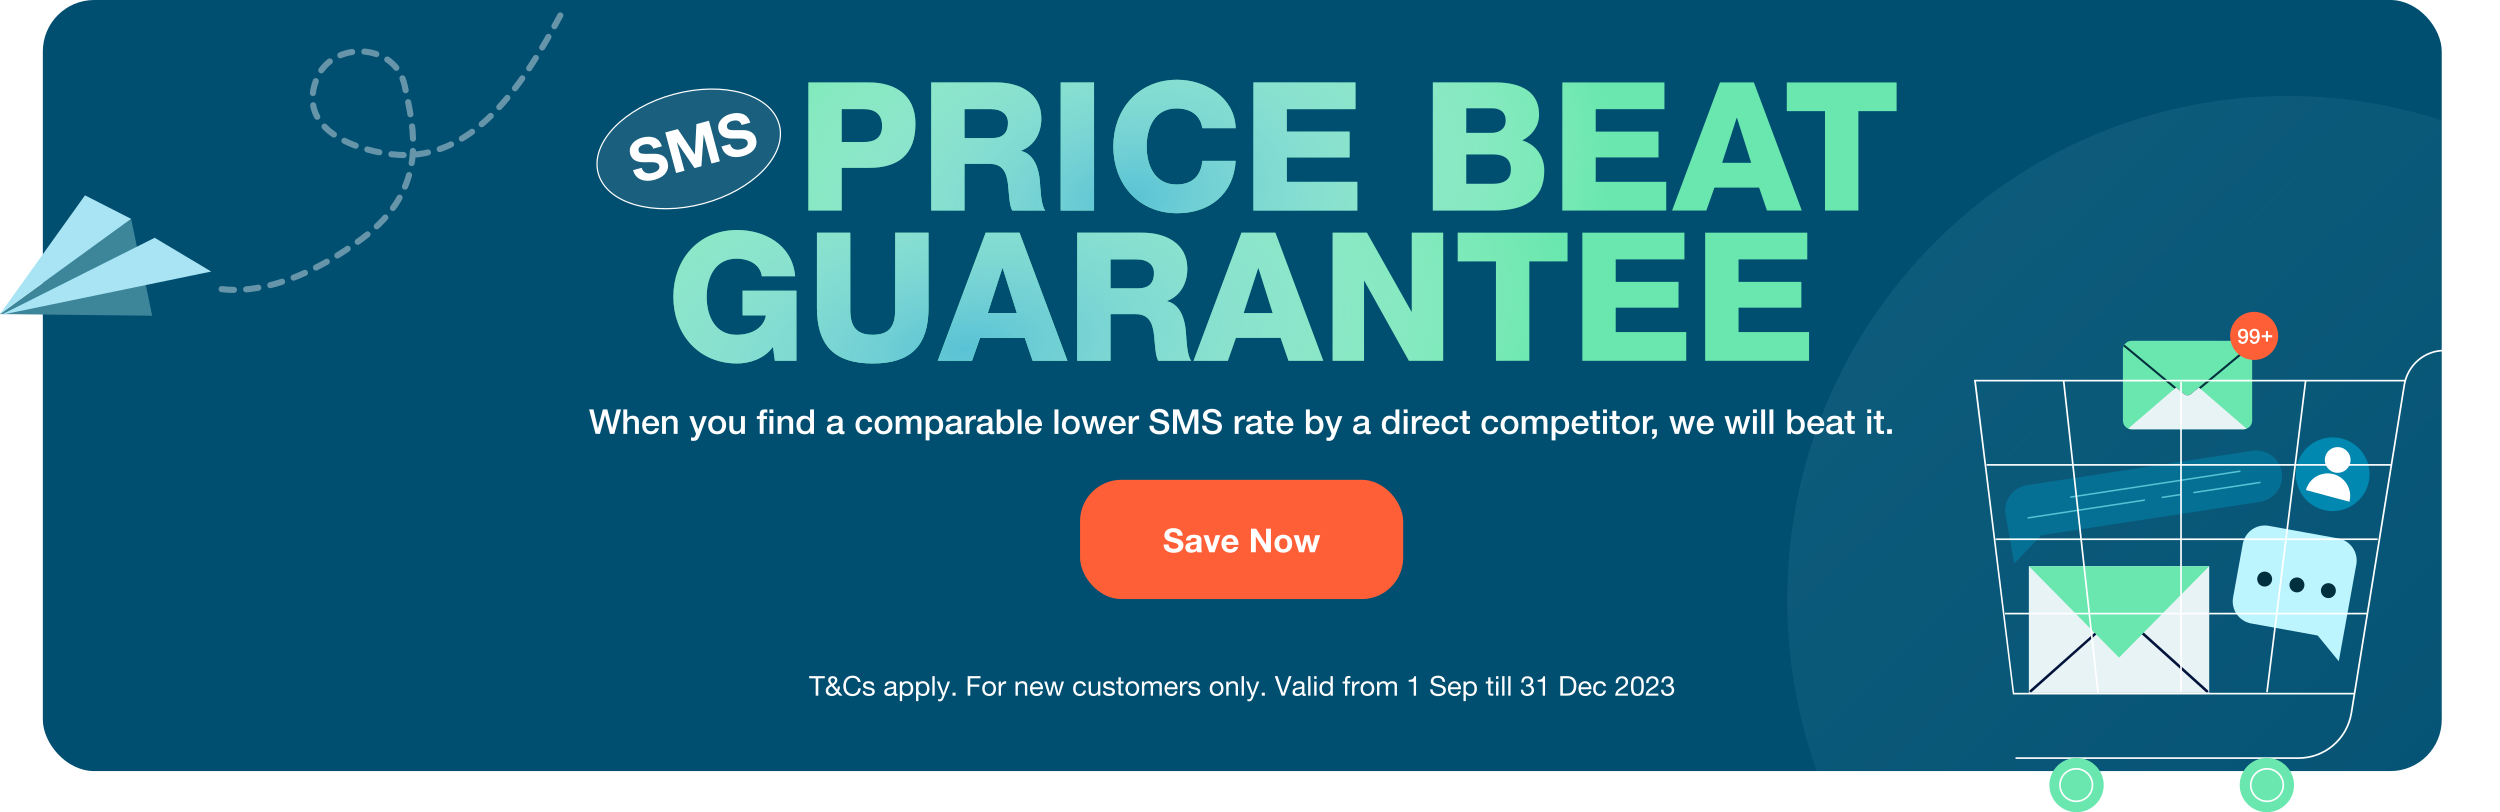 <svg width="1459" height="474" viewBox="0 0 1459 474" fill="none" xmlns="http://www.w3.org/2000/svg">
<rect x="25" width="1400" height="450" rx="30" fill="#004E70"/>
<path opacity="0.4" d="M327 9C305 50.114 277.639 90.5 236.205 90.5C216.855 90.5 172.29 79.287 184.48 46.78C193.322 23.203 230.867 24.614 236.205 50.114C241.429 75.075 251 109.87 211 139.5C157 179.5 123.5 167.5 123.5 167.5" stroke="white" stroke-width="3.579" stroke-linecap="round" stroke-dasharray="7.16 7.16"/>
<g clip-path="url(#clip0_53_1226)">
<path opacity="0.5" d="M1335 644C1496.27 644 1627 512.372 1627 350C1627 187.628 1496.27 56 1335 56C1173.73 56 1043 187.628 1043 350C1043 512.372 1173.73 644 1335 644Z" fill="url(#paint0_linear_53_1226)"/>
</g>
<path d="M1375.15 329.434L1364.91 385.921L1352.62 370.892L1313.77 363.847C1310.35 363.228 1307.33 361.277 1305.35 358.426C1303.37 355.575 1302.61 352.055 1303.23 348.642L1308.89 317.418C1309.51 314.005 1311.46 310.977 1314.31 309.002C1317.16 307.027 1320.68 306.262 1324.1 306.881L1364.61 314.228C1368.03 314.847 1371.06 316.799 1373.03 319.65C1375.01 322.5 1375.77 326.02 1375.15 329.434Z" fill="#BDF5FF"/>
<path d="M1320.88 342.243C1323.25 342.673 1325.52 341.1 1325.95 338.729C1326.38 336.359 1324.81 334.088 1322.44 333.658C1320.07 333.228 1317.8 334.802 1317.37 337.172C1316.94 339.543 1318.51 341.813 1320.88 342.243Z" fill="#00303D"/>
<path d="M1339.71 345.658C1342.09 346.087 1344.36 344.514 1344.79 342.143C1345.22 339.773 1343.64 337.502 1341.27 337.073C1338.9 336.643 1336.63 338.216 1336.2 340.587C1335.77 342.957 1337.34 345.228 1339.71 345.658Z" fill="#00303D"/>
<path d="M1358.07 348.986C1360.44 349.416 1362.71 347.842 1363.14 345.472C1363.57 343.101 1361.99 340.831 1359.62 340.401C1357.25 339.971 1354.98 341.544 1354.55 343.915C1354.12 346.286 1355.7 348.556 1358.07 348.986Z" fill="#00303D"/>
<path d="M1289.3 330.427H1184.04V404.367H1289.3V330.427Z" fill="#E8F3F6"/>
<path d="M1288.15 404.08H1287.57L1248.78 369.14C1248.65 369.004 1248.57 368.823 1248.57 368.631C1248.57 368.439 1248.65 368.259 1248.78 368.122C1248.91 367.993 1249.08 367.912 1249.26 367.882C1249.44 367.857 1249.63 367.89 1249.79 367.975L1288.58 402.914C1288.71 403.047 1288.79 403.217 1288.81 403.398C1288.84 403.578 1288.81 403.766 1288.72 403.929C1288.65 404.002 1288.56 404.058 1288.45 404.084C1288.35 404.109 1288.24 404.106 1288.15 404.076V404.08Z" fill="#02133B"/>
<path d="M1185.2 404.079C1184.91 404.079 1184.76 404.079 1184.62 403.788C1184.49 403.652 1184.41 403.471 1184.41 403.279C1184.41 403.087 1184.49 402.907 1184.62 402.77L1224.99 366.96C1225.28 366.668 1225.86 366.668 1226 366.96C1226.13 367.096 1226.2 367.277 1226.2 367.469C1226.2 367.661 1226.13 367.841 1226 367.978L1185.63 403.932L1185.2 404.076V404.079Z" fill="#02133B"/>
<path d="M1184.04 330.427L1236.67 383.781L1289.3 330.427H1184.04Z" fill="#6AE7AE"/>
<g opacity="0.5">
<path d="M1183.04 283.149L1314.46 263.074C1322.68 261.818 1330.37 267.467 1331.63 275.692C1332.88 283.918 1327.23 291.604 1319.01 292.861L1187.59 312.935C1179.37 314.191 1171.68 308.542 1170.43 300.317C1169.17 292.091 1174.82 284.405 1183.04 283.149Z" fill="#0088B0"/>
<path d="M1195.06 308.388L1175.5 328.857L1170.69 301.442L1195.06 308.388Z" fill="#0088B0"/>
</g>
<path d="M1280.46 287.886L1319.01 281.997C1319.12 281.98 1319.23 281.916 1319.3 281.821C1319.37 281.726 1319.4 281.607 1319.38 281.491C1319.36 281.375 1319.3 281.271 1319.2 281.201C1319.11 281.131 1318.99 281.102 1318.87 281.119L1280.32 287.008C1280.21 287.026 1280.1 287.089 1280.03 287.184C1279.97 287.279 1279.94 287.398 1279.95 287.514C1279.97 287.629 1280.03 287.734 1280.13 287.804C1280.22 287.874 1280.34 287.904 1280.46 287.886Z" fill="#58C2D5"/>
<path d="M1261.97 290.71L1272.57 289.09C1272.69 289.073 1272.79 289.009 1272.86 288.914C1272.93 288.819 1272.96 288.7 1272.94 288.584C1272.93 288.469 1272.86 288.364 1272.77 288.294C1272.67 288.225 1272.55 288.195 1272.44 288.212L1261.84 289.831C1261.72 289.85 1261.62 289.913 1261.55 290.008C1261.48 290.103 1261.45 290.222 1261.47 290.338C1261.49 290.453 1261.55 290.558 1261.64 290.628C1261.74 290.698 1261.86 290.728 1261.97 290.71Z" fill="#58C2D5"/>
<path d="M1183.65 302.674L1251.55 292.303C1251.66 292.285 1251.77 292.221 1251.84 292.126C1251.91 292.031 1251.94 291.913 1251.92 291.797C1251.9 291.681 1251.84 291.577 1251.74 291.507C1251.65 291.437 1251.53 291.407 1251.41 291.425L1183.52 301.796C1183.4 301.814 1183.3 301.878 1183.23 301.973C1183.16 302.068 1183.13 302.186 1183.15 302.302C1183.17 302.418 1183.23 302.523 1183.32 302.592C1183.42 302.662 1183.54 302.692 1183.65 302.674Z" fill="#58C2D5"/>
<path d="M1208.51 290.539L1307.25 275.457C1307.37 275.439 1307.47 275.375 1307.54 275.28C1307.61 275.185 1307.64 275.066 1307.62 274.951C1307.6 274.835 1307.54 274.73 1307.44 274.661C1307.35 274.59 1307.23 274.561 1307.11 274.579L1208.38 289.661C1208.26 289.679 1208.16 289.742 1208.09 289.837C1208.02 289.933 1207.99 290.051 1208.01 290.167C1208.03 290.283 1208.09 290.387 1208.18 290.457C1208.28 290.527 1208.4 290.557 1208.51 290.539Z" fill="#58C2D5"/>
<path d="M1355.78 297.536C1351.67 296.434 1347.97 294.134 1345.16 290.93C1342.36 287.725 1340.57 283.758 1340.02 279.533C1339.47 275.308 1340.18 271.016 1342.08 267.2C1343.97 263.383 1346.95 260.213 1350.65 258.096C1354.34 255.975 1358.58 255.001 1362.84 255.296C1367.09 255.591 1371.15 257.141 1374.52 259.75C1377.89 262.359 1380.41 265.907 1381.76 269.949C1383.1 273.991 1383.22 278.341 1382.09 282.449C1380.59 287.932 1376.98 292.591 1372.05 295.419C1367.12 298.247 1361.27 299.007 1355.78 297.536Z" fill="#0088B0"/>
<path d="M1362.33 275.702C1366.35 276.778 1370.47 274.392 1371.54 270.383C1372.62 266.374 1370.24 262.246 1366.23 261.17C1362.21 260.094 1358.09 262.474 1357.01 266.489C1355.94 270.505 1358.32 274.626 1362.33 275.702Z" fill="white"/>
<path d="M1345.74 286.014C1346.64 282.646 1348.84 279.775 1351.86 278.033C1354.88 276.291 1358.47 275.82 1361.83 276.722C1365.19 277.623 1368.07 279.824 1369.81 282.842C1371.55 285.86 1372.02 289.447 1371.12 292.814L1345.74 286.014Z" fill="white"/>
<path d="M1314.36 203.974V245.47C1314.36 247.113 1313.57 248.582 1312.35 249.499C1312.01 249.755 1311.63 249.969 1311.23 250.143C1311.18 250.159 1311.14 250.184 1311.09 250.192C1310.54 250.407 1309.94 250.522 1309.3 250.522H1244.01C1243.31 250.522 1242.65 250.39 1242.05 250.134C1242.02 250.126 1241.98 250.11 1241.94 250.093C1241.56 249.92 1241.18 249.697 1240.85 249.424C1239.69 248.492 1238.94 247.072 1238.94 245.47V203.974C1238.94 203.867 1238.95 203.759 1238.96 203.66C1238.96 203.429 1239 203.206 1239.04 202.975C1239.1 202.711 1239.17 202.447 1239.26 202.183C1239.41 201.795 1239.6 201.423 1239.83 201.093C1240.75 199.772 1242.27 198.906 1243.99 198.906H1309.29C1311.01 198.906 1312.54 199.772 1313.45 201.093C1313.68 201.432 1313.87 201.795 1314.02 202.183C1314.11 202.439 1314.18 202.695 1314.24 202.967C1314.28 203.19 1314.31 203.413 1314.32 203.652C1314.33 203.759 1314.34 203.867 1314.34 203.974H1314.36Z" fill="#6AE7AE"/>
<path d="M1313.47 201.094L1283.74 225.759L1283.28 226.13L1282.8 226.535L1278.6 230.026C1277.48 230.951 1275.86 230.951 1274.74 230.026L1270.45 226.452L1270.01 226.089L1269.51 225.676L1239.87 201.094C1239.64 201.424 1239.45 201.795 1239.3 202.183L1268.57 226.46L1269.09 226.889L1269.51 227.236L1274.75 231.595C1275.87 232.519 1277.49 232.519 1278.61 231.595L1283.75 227.327L1284.22 226.939L1284.7 226.551L1314.06 202.191C1313.91 201.803 1313.72 201.44 1313.49 201.102L1313.47 201.094Z" fill="#00303D"/>
<path d="M1311.1 250.184C1310.55 250.398 1309.95 250.514 1309.31 250.514H1244.01C1243.31 250.514 1242.65 250.382 1242.05 250.126L1269.05 226.889L1269.99 226.088L1270.42 226.451L1274.72 230.026C1275.84 230.95 1277.46 230.95 1278.58 230.026L1282.78 226.534L1283.26 226.13L1284.18 226.93L1311.09 250.184H1311.1Z" fill="#E8F3F6"/>
<path d="M1315.51 210.066C1323.26 210.066 1329.54 203.783 1329.54 196.033C1329.54 188.283 1323.26 182 1315.51 182C1307.76 182 1301.48 188.283 1301.48 196.033C1301.48 203.783 1307.76 210.066 1315.51 210.066Z" fill="#FF5F37"/>
<path d="M1306.23 198.399H1307.62C1307.68 199.094 1308.13 199.569 1308.86 199.569C1310.37 199.569 1310.53 197.765 1310.63 196.644L1310.6 196.62C1310.22 197.29 1309.54 197.644 1308.76 197.644C1307.15 197.644 1306.07 196.51 1306.07 194.768C1306.07 193.11 1307.14 191.855 1309.01 191.855C1311.41 191.855 1312.02 193.829 1312.02 196.315C1312.02 198.35 1311.2 200.727 1308.8 200.727C1307.46 200.727 1306.29 199.788 1306.23 198.399ZM1308.94 193.013C1307.93 193.013 1307.46 193.829 1307.46 194.755C1307.46 195.681 1307.93 196.547 1308.94 196.547C1309.98 196.547 1310.49 195.694 1310.49 194.755C1310.49 193.841 1309.98 193.013 1308.94 193.013ZM1313 198.399H1314.39C1314.45 199.094 1314.9 199.569 1315.63 199.569C1317.14 199.569 1317.3 197.765 1317.4 196.644L1317.37 196.62C1317 197.29 1316.31 197.644 1315.53 197.644C1313.92 197.644 1312.84 196.51 1312.84 194.768C1312.84 193.11 1313.91 191.855 1315.78 191.855C1318.18 191.855 1318.79 193.829 1318.79 196.315C1318.79 198.35 1317.97 200.727 1315.57 200.727C1314.23 200.727 1313.06 199.788 1313 198.399ZM1315.72 193.013C1314.7 193.013 1314.23 193.829 1314.23 194.755C1314.23 195.681 1314.7 196.547 1315.72 196.547C1316.75 196.547 1317.26 195.694 1317.26 194.755C1317.26 193.841 1316.75 193.013 1315.72 193.013Z" fill="white"/>
<path d="M1322.36 195.619V193.158H1323.61V195.619H1326.05V196.862H1323.61V199.324H1322.36V196.862H1319.91V195.619H1322.36Z" fill="white"/>
<path d="M1174.7 405.291H1373.92V404.312H1175.48L1153.18 222.641H1403.96V221.661H1152L1152.1 222.246L1174.7 405.291Z" fill="white"/>
<path d="M1176.26 442.915H1341.34C1356.99 442.915 1370.2 431.676 1372.75 416.234L1403.67 224.594C1405.63 213.256 1415.21 205.049 1426.56 205.049H1444.86V204.069H1426.56C1414.73 204.069 1404.75 212.671 1402.69 224.397L1371.77 416.037C1369.32 430.992 1356.51 441.935 1341.34 441.935H1176.26V442.915Z" fill="white"/>
<path d="M1204.83 222.166L1224.96 404.789L1223.98 404.897L1203.85 222.274L1204.83 222.166Z" fill="white"/>
<path d="M1345.06 222.216L1346.04 222.337L1323.51 404.003L1322.53 403.882L1345.06 222.216Z" fill="white"/>
<path d="M1272.35 222.93H1273.33V403.923H1272.35V222.93Z" fill="white"/>
<path d="M1322.94 473.988C1314.19 473.988 1307.09 466.901 1307.09 458.159C1307.09 449.416 1314.19 442.329 1322.94 442.329C1331.7 442.329 1338.8 449.416 1338.8 458.159C1338.8 466.901 1331.7 473.988 1322.94 473.988Z" fill="#6AE7AE"/>
<path d="M1211.87 473.976C1203.12 473.976 1196.02 466.889 1196.02 458.146C1196.02 449.404 1203.12 442.317 1211.87 442.317C1220.63 442.317 1227.73 449.404 1227.73 458.146C1227.73 466.889 1220.63 473.976 1211.87 473.976Z" fill="#6AE7AE"/>
<path d="M1323.04 468.128C1328.51 468.128 1333.02 463.63 1333.02 458.159C1333.02 452.687 1328.52 448.189 1323.04 448.189C1317.55 448.189 1313.05 452.687 1313.05 458.159C1313.05 463.63 1317.55 468.128 1323.04 468.128ZM1323.04 449.169C1328.03 449.169 1332.04 453.174 1332.04 458.159C1332.04 463.143 1328.03 467.148 1323.04 467.148C1318.05 467.148 1314.03 463.143 1314.03 458.159C1314.03 453.174 1318.05 449.169 1323.04 449.169Z" fill="white"/>
<path d="M1211.69 468.128C1217.17 468.128 1221.67 463.63 1221.67 458.159C1221.67 452.687 1217.17 448.189 1211.69 448.189C1206.2 448.189 1201.71 452.687 1201.71 458.159C1201.71 463.63 1206.2 468.128 1211.69 468.128ZM1211.69 449.169C1216.68 449.169 1220.69 453.174 1220.69 458.159C1220.69 463.143 1216.68 467.148 1211.69 467.148C1206.7 467.148 1202.69 463.143 1202.69 458.159C1202.69 453.174 1206.7 449.169 1211.69 449.169Z" fill="white"/>
<path d="M1159.34 270.819H1395.55V271.798H1159.34V270.819Z" fill="white"/>
<path d="M1164.62 314.209H1387.62V315.189H1164.62V314.209Z" fill="white"/>
<path d="M1170.1 357.6H1381.36V358.58H1170.1V357.6Z" fill="white"/>
<path d="M1452.49 211.888C1448.98 211.888 1446.13 209.044 1446.13 205.536C1446.13 202.027 1448.98 199.183 1452.49 199.183C1456 199.183 1458.85 202.027 1458.85 205.536C1458.85 209.044 1456 211.888 1452.49 211.888Z" fill="white"/>
<g filter="url(#filter0_bdi_53_1226)">
<ellipse cx="404.047" cy="85.49" rx="54.329" ry="32.678" transform="rotate(-15 404.047 85.49)" fill="#1A607E"/>
<path d="M412.598 117.404C427.142 113.507 439.376 106.43 447.395 98.118C455.408 89.813 459.255 80.222 456.874 71.335C454.492 62.449 446.366 56.067 435.273 52.88C424.173 49.692 410.039 49.679 395.495 53.577C380.951 57.474 368.717 64.551 360.698 72.863C352.685 81.168 348.838 90.759 351.219 99.645C353.601 108.532 361.727 114.914 372.82 118.1C383.92 121.289 398.054 121.301 412.598 117.404Z" stroke="white" stroke-width="0.723"/>
</g>
<path d="M369.47 99.282L374.508 97.932C375.352 101.081 378.134 101.65 380.918 100.904C382.741 100.416 385.383 99.139 384.735 96.72C384.042 94.135 380.364 94.729 376.66 94.692C372.915 94.771 368.969 94.23 367.797 89.855C366.491 84.982 370.453 81.47 374.728 80.324C379.667 79.001 384.785 79.938 386.251 85.407L381.213 86.757C380.292 83.984 378.099 83.755 375.58 84.43C373.923 84.874 372.187 86.085 372.72 88.074C373.208 89.897 374.406 89.86 380.739 89.762C382.602 89.689 388.183 89.437 389.613 94.773C390.776 99.115 388.266 103.27 381.802 105.001C376.565 106.405 370.934 105.143 369.47 99.282ZM394.592 100.97L388.251 77.305L395.576 75.342L405.472 90.133L405.538 90.115L406.415 72.438L413.74 70.475L420.081 94.141L415.209 95.446L410.715 78.675L410.648 78.692L409.342 97.018L405.331 98.093L395.081 83.041L395.015 83.059L399.464 99.665L394.592 100.97ZM421.066 85.457L426.104 84.107C426.948 87.256 429.729 87.825 432.514 87.079C434.337 86.591 436.979 85.314 436.33 82.895C435.638 80.309 431.96 80.904 428.256 80.867C424.511 80.946 420.565 80.405 419.393 76.03C418.087 71.157 422.048 67.644 426.324 66.499C431.263 65.175 436.381 66.113 437.847 71.582L432.808 72.932C431.888 70.159 429.695 69.93 427.176 70.605C425.518 71.049 423.782 72.26 424.315 74.249C424.804 76.072 426.002 76.035 432.335 75.937C434.198 75.864 439.779 75.612 441.209 80.948C442.372 85.29 439.862 89.444 433.398 91.176C428.161 92.58 422.53 91.317 421.066 85.457Z" fill="white"/>
<path d="M491.225 63.709V82.873H504.315C510.493 82.873 514.787 80.359 514.787 73.553C514.787 66.432 510.284 63.709 504.315 63.709H491.225ZM471.748 122.874V48.107H507.247C521.174 48.107 534.264 54.494 534.264 72.192C534.264 90.726 523.688 97.952 507.247 97.952H491.225V122.874H471.748Z" fill="#6AE7AE"/>
<path d="M491.225 63.709V82.873H504.315C510.493 82.873 514.787 80.359 514.787 73.553C514.787 66.432 510.284 63.709 504.315 63.709H491.225ZM471.748 122.874V48.107H507.247C521.174 48.107 534.264 54.494 534.264 72.192C534.264 90.726 523.688 97.952 507.247 97.952H491.225V122.874H471.748Z" fill="url(#paint1_radial_53_1226)" style="mix-blend-mode:color-dodge"/>
<path d="M562.911 63.709V80.569H579.247C585.111 80.569 588.253 77.532 588.253 71.773C588.253 66.223 583.855 63.709 578.409 63.709H562.911ZM543.434 122.874V48.107H581.551C594.64 48.107 607.73 54.075 607.73 69.155C607.73 77.218 603.96 84.862 596.002 87.899V88.108C603.856 90.098 606.369 98.894 606.892 106.015C607.206 109.261 607.416 119.942 610.034 122.874H590.766C589.09 120.256 588.881 113.136 588.567 110.937C588.043 103.397 586.891 95.648 577.676 95.648H562.911V122.874H543.434Z" fill="#6AE7AE"/>
<path d="M562.911 63.709V80.569H579.247C585.111 80.569 588.253 77.532 588.253 71.773C588.253 66.223 583.855 63.709 578.409 63.709H562.911ZM543.434 122.874V48.107H581.551C594.64 48.107 607.73 54.075 607.73 69.155C607.73 77.218 603.96 84.862 596.002 87.899V88.108C603.856 90.098 606.369 98.894 606.892 106.015C607.206 109.261 607.416 119.942 610.034 122.874H590.766C589.09 120.256 588.881 113.136 588.567 110.937C588.043 103.397 586.891 95.648 577.676 95.648H562.911V122.874H543.434Z" fill="url(#paint2_radial_53_1226)" style="mix-blend-mode:color-dodge"/>
<path d="M619.006 122.874V48.107H638.483V122.874H619.006Z" fill="#6AE7AE"/>
<path d="M619.006 122.874V48.107H638.483V122.874H619.006Z" fill="url(#paint3_radial_53_1226)" style="mix-blend-mode:color-dodge"/>
<path d="M721.15 74.809H701.672C700.52 67.27 694.866 63.291 686.593 63.291C674.027 63.291 669.21 74.286 669.21 85.49C669.21 96.695 674.027 107.69 686.593 107.69C695.808 107.69 700.939 102.559 701.672 93.868H721.15C719.998 113.24 705.966 124.445 687.012 124.445C664.289 124.445 649.733 107.167 649.733 85.49C649.733 63.814 664.289 46.536 687.012 46.536C703.243 46.536 720.626 56.798 721.15 74.809Z" fill="#6AE7AE"/>
<path d="M721.15 74.809H701.672C700.52 67.27 694.866 63.291 686.593 63.291C674.027 63.291 669.21 74.286 669.21 85.49C669.21 96.695 674.027 107.69 686.593 107.69C695.808 107.69 700.939 102.559 701.672 93.868H721.15C719.998 113.24 705.966 124.445 687.012 124.445C664.289 124.445 649.733 107.167 649.733 85.49C649.733 63.814 664.289 46.536 687.012 46.536C703.243 46.536 720.626 56.798 721.15 74.809Z" fill="url(#paint4_radial_53_1226)" style="mix-blend-mode:color-dodge"/>
<path d="M731.495 122.874V48.107H791.078V63.709H750.972V76.799H787.623V91.878H750.972V106.12H792.125V122.874H731.495Z" fill="#6AE7AE"/>
<path d="M731.495 122.874V48.107H791.078V63.709H750.972V76.799H787.623V91.878H750.972V106.12H792.125V122.874H731.495Z" fill="url(#paint5_radial_53_1226)" style="mix-blend-mode:color-dodge"/>
<path d="M855.688 63.186V77.532H870.768C874.119 77.532 878.726 75.752 878.726 70.411C878.726 64.966 874.852 63.186 870.768 63.186H855.688ZM836.211 122.874V48.107H871.187C884.067 47.792 898.203 51.353 898.203 66.851C898.203 73.553 894.224 78.998 888.36 81.93C896.319 84.339 901.24 91.145 901.24 99.627C901.24 117.429 888.151 122.874 872.129 122.874H836.211ZM855.688 90.098V107.272H871.291C877.47 107.272 881.763 105.072 881.763 98.894C881.763 92.297 877.155 90.098 871.291 90.098H855.688Z" fill="#6AE7AE"/>
<path d="M855.688 63.186V77.532H870.768C874.119 77.532 878.726 75.752 878.726 70.411C878.726 64.966 874.852 63.186 870.768 63.186H855.688ZM836.211 122.874V48.107H871.187C884.067 47.792 898.203 51.353 898.203 66.851C898.203 73.553 894.224 78.998 888.36 81.93C896.319 84.339 901.24 91.145 901.24 99.627C901.24 117.429 888.151 122.874 872.129 122.874H836.211ZM855.688 90.098V107.272H871.291C877.47 107.272 881.763 105.072 881.763 98.894C881.763 92.297 877.155 90.098 871.291 90.098H855.688Z" fill="url(#paint6_radial_53_1226)" style="mix-blend-mode:color-dodge"/>
<path d="M911.783 122.874V48.107H971.367V63.709H931.26V76.799H967.911V91.878H931.26V106.12H972.414V122.874H911.783Z" fill="#6AE7AE"/>
<path d="M911.783 122.874V48.107H971.367V63.709H931.26V76.799H967.911V91.878H931.26V106.12H972.414V122.874H911.783Z" fill="url(#paint7_radial_53_1226)" style="mix-blend-mode:color-dodge"/>
<path d="M975.825 122.874L1003.78 48.107H1023.58L1051.53 122.874H1031.22L1026.61 109.471H1000.54L995.826 122.874H975.825ZM1013.52 68.841L1005.04 95.02H1022L1013.73 68.841H1013.52Z" fill="#6AE7AE"/>
<path d="M975.825 122.874L1003.78 48.107H1023.58L1051.53 122.874H1031.22L1026.61 109.471H1000.54L995.826 122.874H975.825ZM1013.52 68.841L1005.04 95.02H1022L1013.73 68.841H1013.52Z" fill="url(#paint8_radial_53_1226)" style="mix-blend-mode:color-dodge"/>
<path d="M1106.86 48.107V64.861H1084.55V122.874H1065.08V64.861H1042.77V48.107H1106.86Z" fill="#6AE7AE"/>
<path d="M1106.86 48.107V64.861H1084.55V122.874H1065.08V64.861H1042.77V48.107H1106.86Z" fill="url(#paint9_radial_53_1226)" style="mix-blend-mode:color-dodge"/>
<path d="M464.791 169.623V210.568H452.225L451.073 202.4C446.046 209.625 436.936 212.138 430.234 212.138C407.511 212.138 392.955 194.86 392.955 173.184C392.955 151.507 407.511 134.229 430.234 134.229C445.732 134.229 462.382 142.397 464.058 161.246H444.58C443.847 154.858 437.774 150.984 429.815 150.984C417.249 150.984 412.432 161.979 412.432 173.184C412.432 184.388 417.249 195.384 429.815 195.384C439.449 195.384 445.837 190.881 446.989 184.074H433.376V169.623H464.791ZM541.896 135.8V179.676C541.896 201.353 531.948 212.138 509.329 212.138C486.71 212.138 476.762 201.353 476.762 179.676V135.8H496.239V180.828C496.239 190.462 499.695 195.384 509.329 195.384C518.963 195.384 522.418 190.462 522.418 180.828V135.8H541.896ZM547.258 210.568L575.218 135.8H595.009L622.969 210.568H602.654L598.046 197.164H571.972L567.259 210.568H547.258ZM584.956 156.534L576.474 182.713H593.438L585.166 156.534H584.956ZM648.111 151.403V168.262H664.447C670.311 168.262 673.453 165.225 673.453 159.466C673.453 153.916 669.055 151.403 663.609 151.403H648.111ZM628.634 210.568V135.8H666.751C679.84 135.8 692.93 141.769 692.93 156.848C692.93 164.911 689.16 172.555 681.202 175.592V175.802C689.055 177.791 691.569 186.588 692.092 193.708C692.406 196.954 692.616 207.636 695.234 210.568H675.966C674.29 207.95 674.081 200.829 673.767 198.63C673.243 191.09 672.091 183.341 662.876 183.341H648.111V210.568H628.634ZM696.561 210.568L724.521 135.8H744.312L772.272 210.568H751.957L747.349 197.164H721.275L716.562 210.568H696.561ZM734.259 156.534L725.777 182.713H742.742L734.469 156.534H734.259ZM777.727 210.568V135.8H797.728L823.698 181.875H823.908V135.8H842.233V210.568H822.232L796.262 163.969H796.053V210.568H777.727ZM914.824 135.8V152.555H892.519V210.568H873.042V152.555H850.737V135.8H914.824ZM923.456 210.568V135.8H983.04V151.403H942.934V164.492H979.584V179.572H942.934V193.813H984.087V210.568H923.456ZM995.142 210.568V135.8H1054.73V151.403H1014.62V164.492H1051.27V179.572H1014.62V193.813H1055.77V210.568H995.142Z" fill="#6AE7AE"/>
<path d="M464.791 169.623V210.568H452.225L451.073 202.4C446.046 209.625 436.936 212.138 430.234 212.138C407.511 212.138 392.955 194.86 392.955 173.184C392.955 151.507 407.511 134.229 430.234 134.229C445.732 134.229 462.382 142.397 464.058 161.246H444.58C443.847 154.858 437.774 150.984 429.815 150.984C417.249 150.984 412.432 161.979 412.432 173.184C412.432 184.388 417.249 195.384 429.815 195.384C439.449 195.384 445.837 190.881 446.989 184.074H433.376V169.623H464.791ZM541.896 135.8V179.676C541.896 201.353 531.948 212.138 509.329 212.138C486.71 212.138 476.762 201.353 476.762 179.676V135.8H496.239V180.828C496.239 190.462 499.695 195.384 509.329 195.384C518.963 195.384 522.418 190.462 522.418 180.828V135.8H541.896ZM547.258 210.568L575.218 135.8H595.009L622.969 210.568H602.654L598.046 197.164H571.972L567.259 210.568H547.258ZM584.956 156.534L576.474 182.713H593.438L585.166 156.534H584.956ZM648.111 151.403V168.262H664.447C670.311 168.262 673.453 165.225 673.453 159.466C673.453 153.916 669.055 151.403 663.609 151.403H648.111ZM628.634 210.568V135.8H666.751C679.84 135.8 692.93 141.769 692.93 156.848C692.93 164.911 689.16 172.555 681.202 175.592V175.802C689.055 177.791 691.569 186.588 692.092 193.708C692.406 196.954 692.616 207.636 695.234 210.568H675.966C674.29 207.95 674.081 200.829 673.767 198.63C673.243 191.09 672.091 183.341 662.876 183.341H648.111V210.568H628.634ZM696.561 210.568L724.521 135.8H744.312L772.272 210.568H751.957L747.349 197.164H721.275L716.562 210.568H696.561ZM734.259 156.534L725.777 182.713H742.742L734.469 156.534H734.259ZM777.727 210.568V135.8H797.728L823.698 181.875H823.908V135.8H842.233V210.568H822.232L796.262 163.969H796.053V210.568H777.727ZM914.824 135.8V152.555H892.519V210.568H873.042V152.555H850.737V135.8H914.824ZM923.456 210.568V135.8H983.04V151.403H942.934V164.492H979.584V179.572H942.934V193.813H984.087V210.568H923.456ZM995.142 210.568V135.8H1054.73V151.403H1014.62V164.492H1051.27V179.572H1014.62V193.813H1055.77V210.568H995.142Z" fill="url(#paint10_radial_53_1226)" style="mix-blend-mode:color-dodge"/>
<path d="M347.565 253.194L343.805 238.914H346.345L348.925 249.834H348.965L351.845 238.914H354.405L357.205 249.834H357.245L359.905 238.914H362.445L358.505 253.194H355.965L353.105 242.274H353.065L350.145 253.194H347.565ZM363.772 253.194V238.914H366.052V244.214H366.092C366.652 243.274 367.832 242.574 369.192 242.574C371.452 242.574 372.852 243.754 372.852 246.094V253.194H370.572V246.694C370.512 245.074 369.912 244.374 368.552 244.374C367.032 244.374 366.052 245.574 366.052 247.094V253.194H363.772ZM377.037 247.114H382.357C382.257 245.674 381.317 244.374 379.757 244.374C378.177 244.374 377.097 245.574 377.037 247.114ZM384.637 248.614H377.037C377.037 250.234 377.917 251.674 379.817 251.674C381.157 251.674 381.937 251.094 382.337 249.954H384.497C384.017 252.214 382.057 253.474 379.817 253.474C376.557 253.474 374.757 251.234 374.757 248.034C374.757 245.094 376.677 242.574 379.757 242.574C383.017 242.574 385.017 245.514 384.637 248.614ZM386.37 253.194V242.854H388.53V244.374L388.57 244.414C389.27 243.274 390.43 242.574 391.79 242.574C394.05 242.574 395.45 243.754 395.45 246.094V253.194H393.17V246.694C393.11 245.074 392.51 244.374 391.15 244.374C389.63 244.374 388.65 245.574 388.65 247.094V253.194H386.37ZM406.201 253.154L402.281 242.854H404.781L407.481 250.574H407.521L410.141 242.854H412.521L408.501 253.754C407.761 255.614 407.241 257.294 404.841 257.294C404.301 257.294 403.781 257.254 403.261 257.174V255.254C403.641 255.314 403.961 255.394 404.341 255.394C405.381 255.394 405.681 254.834 405.941 253.954L406.201 253.154ZM418.532 253.474C415.232 253.474 413.312 251.194 413.312 248.014C413.312 244.874 415.232 242.574 418.532 242.574C421.832 242.574 423.752 244.874 423.752 248.014C423.752 251.194 421.832 253.474 418.532 253.474ZM418.532 251.674C420.572 251.674 421.472 249.814 421.472 248.014C421.472 246.234 420.572 244.374 418.532 244.374C416.492 244.374 415.592 246.234 415.592 248.014C415.592 249.814 416.492 251.674 418.532 251.674ZM434.727 242.854V253.194H432.487V251.754H432.447C431.887 252.794 430.647 253.474 429.507 253.474C426.787 253.474 425.647 252.134 425.647 249.414V242.854H427.927V249.194C427.927 251.014 428.647 251.674 429.907 251.674C431.807 251.674 432.447 250.454 432.447 248.854V242.854H434.727ZM449.058 241.074V238.914H451.338V241.074H449.058ZM441.678 244.554V242.854H443.378V241.994C443.378 239.354 444.758 238.914 446.238 238.914C446.978 238.914 447.498 238.954 447.838 239.054V240.834C447.538 240.754 447.238 240.714 446.778 240.714C446.158 240.714 445.658 240.934 445.658 241.794V242.854H447.598V244.554H445.658V253.194H443.378V244.554H441.678ZM449.058 253.194V242.854H451.338V253.194H449.058ZM453.811 253.194V242.854H455.971V244.374L456.011 244.414C456.711 243.274 457.871 242.574 459.231 242.574C461.491 242.574 462.891 243.754 462.891 246.094V253.194H460.611V246.694C460.551 245.074 459.951 244.374 458.591 244.374C457.071 244.374 456.091 245.574 456.091 247.094V253.194H453.811ZM475.036 238.914V253.194H472.876V251.794H472.836C472.216 252.994 470.936 253.474 469.636 253.474C466.376 253.474 464.796 251.054 464.796 247.954C464.796 244.194 467.016 242.574 469.276 242.574C470.556 242.574 472.016 243.054 472.716 244.194H472.756V238.914H475.036ZM467.076 248.134C467.076 249.914 467.956 251.674 469.936 251.674C471.956 251.674 472.836 249.814 472.836 248.014C472.836 245.714 471.736 244.374 469.976 244.374C467.836 244.374 467.076 246.294 467.076 248.134ZM491.749 245.574V250.894C491.749 251.454 491.869 251.674 492.289 251.674H492.529C492.629 251.674 492.729 251.654 492.849 251.634V253.214C492.509 253.334 491.789 253.474 491.409 253.474C490.469 253.474 489.829 253.154 489.649 252.214C488.749 253.094 487.289 253.474 486.069 253.474C484.209 253.474 482.529 252.474 482.529 250.454C482.529 247.874 484.589 247.454 486.509 247.234C488.169 246.914 489.609 247.134 489.609 245.774C489.609 244.574 488.369 244.374 487.469 244.374C486.189 244.374 485.289 244.894 485.189 246.014H482.909C483.069 243.354 485.309 242.574 487.609 242.574C489.629 242.574 491.749 243.394 491.749 245.574ZM489.469 249.714V248.014C488.769 248.474 487.689 248.454 486.669 248.634C485.689 248.794 484.809 249.154 484.809 250.354C484.809 251.394 486.109 251.674 486.909 251.674C487.909 251.674 489.469 251.154 489.469 249.714ZM509.028 246.314H506.748C506.568 245.034 505.668 244.374 504.388 244.374C503.208 244.374 501.548 245.014 501.548 248.134C501.548 249.854 502.308 251.674 504.288 251.674C505.628 251.674 506.528 250.814 506.748 249.314H509.028C508.608 252.014 506.948 253.474 504.288 253.474C501.048 253.474 499.268 251.174 499.268 248.134C499.268 245.014 500.968 242.574 504.368 242.574C506.768 242.574 508.808 243.774 509.028 246.314ZM515.622 253.474C512.322 253.474 510.402 251.194 510.402 248.014C510.402 244.874 512.322 242.574 515.622 242.574C518.922 242.574 520.842 244.874 520.842 248.014C520.842 251.194 518.922 253.474 515.622 253.474ZM515.622 251.674C517.662 251.674 518.562 249.814 518.562 248.014C518.562 246.234 517.662 244.374 515.622 244.374C513.582 244.374 512.682 246.234 512.682 248.014C512.682 249.814 513.582 251.674 515.622 251.674ZM522.737 253.194V242.854H524.897V244.294H524.957C525.657 243.274 526.477 242.574 528.137 242.574C529.397 242.574 530.577 243.114 531.037 244.294C531.817 243.234 532.757 242.574 534.277 242.574C536.457 242.574 537.737 243.554 537.737 246.054V253.194H535.457V247.154C535.457 245.494 535.357 244.374 533.577 244.374C532.037 244.374 531.377 245.374 531.377 247.134V253.194H529.097V246.554C529.097 245.114 528.657 244.374 527.277 244.374C526.097 244.374 525.017 245.354 525.017 247.054V253.194H522.737ZM540.199 257.014V242.854H542.359V244.254H542.399C543.039 243.054 544.259 242.574 545.599 242.574C548.859 242.574 550.439 245.034 550.439 248.074C550.439 250.874 549.019 253.474 545.979 253.474C544.659 253.474 543.219 252.994 542.519 251.854H542.479V257.014H540.199ZM548.159 248.034C548.159 246.174 547.179 244.374 545.299 244.374C543.379 244.374 542.399 245.814 542.399 248.034C542.399 250.114 543.459 251.674 545.299 251.674C547.379 251.674 548.159 249.834 548.159 248.034ZM561.026 245.574V250.894C561.026 251.454 561.146 251.674 561.566 251.674H561.806C561.906 251.674 562.006 251.654 562.126 251.634V253.214C561.786 253.334 561.066 253.474 560.686 253.474C559.746 253.474 559.106 253.154 558.926 252.214C558.026 253.094 556.566 253.474 555.346 253.474C553.486 253.474 551.806 252.474 551.806 250.454C551.806 247.874 553.866 247.454 555.786 247.234C557.446 246.914 558.886 247.134 558.886 245.774C558.886 244.574 557.646 244.374 556.746 244.374C555.466 244.374 554.566 244.894 554.466 246.014H552.186C552.346 243.354 554.586 242.574 556.886 242.574C558.906 242.574 561.026 243.394 561.026 245.574ZM558.746 249.714V248.014C558.046 248.474 556.966 248.454 555.946 248.634C554.966 248.794 554.086 249.154 554.086 250.354C554.086 251.394 555.386 251.674 556.186 251.674C557.186 251.674 558.746 251.154 558.746 249.714ZM563.479 253.194V242.854H565.619V244.854H565.659C565.919 243.754 567.299 242.574 568.679 242.574C569.219 242.574 569.319 242.614 569.539 242.634V244.834C569.219 244.774 568.879 244.734 568.559 244.734C567.019 244.734 565.759 245.974 565.759 248.274V253.194H563.479ZM579.17 245.574V250.894C579.17 251.454 579.29 251.674 579.71 251.674H579.95C580.05 251.674 580.15 251.654 580.27 251.634V253.214C579.93 253.334 579.21 253.474 578.83 253.474C577.89 253.474 577.25 253.154 577.07 252.214C576.17 253.094 574.71 253.474 573.49 253.474C571.63 253.474 569.95 252.474 569.95 250.454C569.95 247.874 572.01 247.454 573.93 247.234C575.59 246.914 577.03 247.134 577.03 245.774C577.03 244.574 575.79 244.374 574.89 244.374C573.61 244.374 572.71 244.894 572.61 246.014H570.33C570.49 243.354 572.73 242.574 575.03 242.574C577.05 242.574 579.17 243.394 579.17 245.574ZM576.89 249.714V248.014C576.19 248.474 575.11 248.454 574.09 248.634C573.11 248.794 572.23 249.154 572.23 250.354C572.23 251.394 573.53 251.674 574.33 251.674C575.33 251.674 576.89 251.154 576.89 249.714ZM581.684 253.194V238.914H583.964V244.194H584.004C584.644 243.194 585.904 242.574 587.084 242.574C590.344 242.574 591.924 245.034 591.924 248.074C591.924 250.874 590.504 253.474 587.464 253.474C586.064 253.474 584.564 253.134 583.884 251.774H583.844V253.194H581.684ZM589.644 248.034C589.644 246.174 588.664 244.374 586.784 244.374C584.864 244.374 583.884 245.814 583.884 248.034C583.884 250.114 584.944 251.674 586.784 251.674C588.864 251.674 589.644 249.834 589.644 248.034ZM593.91 253.194V238.914H596.19V253.194H593.91ZM600.455 247.114H605.775C605.675 245.674 604.735 244.374 603.175 244.374C601.595 244.374 600.515 245.574 600.455 247.114ZM608.055 248.614H600.455C600.455 250.234 601.335 251.674 603.235 251.674C604.575 251.674 605.355 251.094 605.755 249.954H607.915C607.435 252.214 605.475 253.474 603.235 253.474C599.975 253.474 598.175 251.234 598.175 248.034C598.175 245.094 600.095 242.574 603.175 242.574C606.435 242.574 608.435 245.514 608.055 248.614ZM615.414 253.194V238.914H617.694V253.194H615.414ZM624.918 253.474C621.618 253.474 619.698 251.194 619.698 248.014C619.698 244.874 621.618 242.574 624.918 242.574C628.218 242.574 630.138 244.874 630.138 248.014C630.138 251.194 628.218 253.474 624.918 253.474ZM624.918 251.674C626.958 251.674 627.858 249.814 627.858 248.014C627.858 246.234 626.958 244.374 624.918 244.374C622.878 244.374 621.978 246.234 621.978 248.014C621.978 249.814 622.878 251.674 624.918 251.674ZM634.294 253.194L631.094 242.854H633.514L635.534 250.574H635.574L637.514 242.854H639.814L641.674 250.574H641.714L643.814 242.854H646.134L642.894 253.194H640.554L638.634 245.514H638.594L636.694 253.194H634.294ZM649.38 247.114H654.7C654.6 245.674 653.66 244.374 652.1 244.374C650.52 244.374 649.44 245.574 649.38 247.114ZM656.98 248.614H649.38C649.38 250.234 650.26 251.674 652.16 251.674C653.5 251.674 654.28 251.094 654.68 249.954H656.84C656.36 252.214 654.4 253.474 652.16 253.474C648.9 253.474 647.1 251.234 647.1 248.034C647.1 245.094 649.02 242.574 652.1 242.574C655.36 242.574 657.36 245.514 656.98 248.614ZM658.714 253.194V242.854H660.854V244.854H660.894C661.154 243.754 662.534 242.574 663.914 242.574C664.454 242.574 664.554 242.614 664.774 242.634V244.834C664.454 244.774 664.114 244.734 663.794 244.734C662.254 244.734 660.994 245.974 660.994 248.274V253.194H658.714ZM670.771 248.434H673.271C673.271 250.614 674.891 251.494 676.891 251.494C679.091 251.494 679.911 250.394 679.911 249.334C679.911 248.234 679.311 247.794 678.731 247.574C677.711 247.194 676.451 246.934 674.471 246.394C672.011 245.754 671.311 244.254 671.311 242.774C671.311 239.894 673.951 238.574 676.531 238.574C679.491 238.574 682.011 240.154 682.011 243.134H679.511C679.371 241.294 678.171 240.614 676.431 240.614C675.271 240.614 673.811 241.034 673.811 242.474C673.811 243.494 674.491 244.014 675.511 244.314C675.731 244.374 678.891 245.194 679.631 245.414C681.491 245.994 682.411 247.534 682.411 249.054C682.411 252.254 679.551 253.534 676.731 253.534C673.471 253.534 670.831 251.974 670.771 248.434ZM684.56 253.194V238.914H688.08L692.02 250.094H692.06L695.9 238.914H699.38V253.194H697V242.174H696.96L693 253.194H690.94L686.98 242.174H686.94V253.194H684.56ZM701.513 248.434H704.013C704.013 250.614 705.633 251.494 707.633 251.494C709.833 251.494 710.653 250.394 710.653 249.334C710.653 248.234 710.053 247.794 709.473 247.574C708.453 247.194 707.193 246.934 705.213 246.394C702.753 245.754 702.053 244.254 702.053 242.774C702.053 239.894 704.693 238.574 707.273 238.574C710.233 238.574 712.753 240.154 712.753 243.134H710.253C710.113 241.294 708.913 240.614 707.173 240.614C706.013 240.614 704.553 241.034 704.553 242.474C704.553 243.494 705.233 244.014 706.253 244.314C706.473 244.374 709.633 245.194 710.373 245.414C712.233 245.994 713.153 247.534 713.153 249.054C713.153 252.254 710.293 253.534 707.473 253.534C704.213 253.534 701.573 251.974 701.513 248.434ZM720.589 253.194V242.854H722.729V244.854H722.769C723.029 243.754 724.409 242.574 725.789 242.574C726.329 242.574 726.429 242.614 726.649 242.634V244.834C726.329 244.774 725.989 244.734 725.669 244.734C724.129 244.734 722.869 245.974 722.869 248.274V253.194H720.589ZM736.28 245.574V250.894C736.28 251.454 736.4 251.674 736.82 251.674H737.06C737.16 251.674 737.26 251.654 737.38 251.634V253.214C737.04 253.334 736.32 253.474 735.94 253.474C735 253.474 734.36 253.154 734.18 252.214C733.28 253.094 731.82 253.474 730.6 253.474C728.74 253.474 727.06 252.474 727.06 250.454C727.06 247.874 729.12 247.454 731.04 247.234C732.7 246.914 734.14 247.134 734.14 245.774C734.14 244.574 732.9 244.374 732 244.374C730.72 244.374 729.82 244.894 729.72 246.014H727.44C727.6 243.354 729.84 242.574 732.14 242.574C734.16 242.574 736.28 243.394 736.28 245.574ZM734 249.714V248.014C733.3 248.474 732.22 248.454 731.2 248.634C730.22 248.794 729.34 249.154 729.34 250.354C729.34 251.394 730.64 251.674 731.44 251.674C732.44 251.674 734 251.154 734 249.714ZM737.693 244.554V242.854H739.413V239.754H741.693V242.854H743.753V244.554H741.693V250.074C741.693 251.014 741.773 251.494 742.793 251.494C743.113 251.494 743.433 251.494 743.753 251.414V253.174C743.253 253.234 742.773 253.294 742.273 253.294C739.873 253.294 739.473 252.374 739.413 250.654V244.554H737.693ZM747.173 247.114H752.493C752.393 245.674 751.453 244.374 749.893 244.374C748.313 244.374 747.233 245.574 747.173 247.114ZM754.773 248.614H747.173C747.173 250.234 748.053 251.674 749.953 251.674C751.293 251.674 752.073 251.094 752.473 249.954H754.633C754.153 252.214 752.193 253.474 749.953 253.474C746.693 253.474 744.893 251.234 744.893 248.034C744.893 245.094 746.813 242.574 749.893 242.574C753.153 242.574 755.153 245.514 754.773 248.614ZM762.133 253.194V238.914H764.413V244.194H764.453C765.093 243.194 766.353 242.574 767.533 242.574C770.793 242.574 772.373 245.034 772.373 248.074C772.373 250.874 770.953 253.474 767.913 253.474C766.513 253.474 765.013 253.134 764.333 251.774H764.293V253.194H762.133ZM770.093 248.034C770.093 246.174 769.113 244.374 767.233 244.374C765.313 244.374 764.333 245.814 764.333 248.034C764.333 250.114 765.393 251.674 767.233 251.674C769.313 251.674 770.093 249.834 770.093 248.034ZM777.08 253.154L773.16 242.854H775.66L778.36 250.574H778.4L781.02 242.854H783.4L779.38 253.754C778.64 255.614 778.12 257.294 775.72 257.294C775.18 257.294 774.66 257.254 774.14 257.174V255.254C774.52 255.314 774.84 255.394 775.22 255.394C776.26 255.394 776.56 254.834 776.82 253.954L777.08 253.154ZM798.897 245.574V250.894C798.897 251.454 799.017 251.674 799.437 251.674H799.677C799.777 251.674 799.877 251.654 799.997 251.634V253.214C799.657 253.334 798.937 253.474 798.557 253.474C797.617 253.474 796.977 253.154 796.797 252.214C795.897 253.094 794.437 253.474 793.217 253.474C791.357 253.474 789.677 252.474 789.677 250.454C789.677 247.874 791.737 247.454 793.657 247.234C795.317 246.914 796.757 247.134 796.757 245.774C796.757 244.574 795.517 244.374 794.617 244.374C793.337 244.374 792.437 244.894 792.337 246.014H790.057C790.217 243.354 792.457 242.574 794.757 242.574C796.777 242.574 798.897 243.394 798.897 245.574ZM796.617 249.714V248.014C795.917 248.474 794.837 248.454 793.817 248.634C792.837 248.794 791.957 249.154 791.957 250.354C791.957 251.394 793.257 251.674 794.057 251.674C795.057 251.674 796.617 251.154 796.617 249.714ZM816.657 238.914V253.194H814.497V251.794H814.457C813.837 252.994 812.557 253.474 811.257 253.474C807.997 253.474 806.417 251.054 806.417 247.954C806.417 244.194 808.637 242.574 810.897 242.574C812.177 242.574 813.637 243.054 814.337 244.194H814.377V238.914H816.657ZM808.697 248.134C808.697 249.914 809.577 251.674 811.557 251.674C813.577 251.674 814.457 249.814 814.457 248.014C814.457 245.714 813.357 244.374 811.597 244.374C809.457 244.374 808.697 246.294 808.697 248.134ZM819.203 241.074V238.914H821.483V241.074H819.203ZM819.203 253.194V242.854H821.483V253.194H819.203ZM823.967 253.194V242.854H826.107V244.854H826.147C826.407 243.754 827.787 242.574 829.167 242.574C829.707 242.574 829.807 242.614 830.027 242.634V244.834C829.707 244.774 829.367 244.734 829.047 244.734C827.507 244.734 826.247 245.974 826.247 248.274V253.194H823.967ZM832.427 247.114H837.747C837.647 245.674 836.707 244.374 835.147 244.374C833.567 244.374 832.487 245.574 832.427 247.114ZM840.027 248.614H832.427C832.427 250.234 833.307 251.674 835.207 251.674C836.547 251.674 837.327 251.094 837.727 249.954H839.887C839.407 252.214 837.447 253.474 835.207 253.474C831.947 253.474 830.147 251.234 830.147 248.034C830.147 245.094 832.067 242.574 835.147 242.574C838.407 242.574 840.407 245.514 840.027 248.614ZM851.02 246.314H848.74C848.56 245.034 847.66 244.374 846.38 244.374C845.2 244.374 843.54 245.014 843.54 248.134C843.54 249.854 844.3 251.674 846.28 251.674C847.62 251.674 848.52 250.814 848.74 249.314H851.02C850.6 252.014 848.94 253.474 846.28 253.474C843.04 253.474 841.26 251.174 841.26 248.134C841.26 245.014 842.96 242.574 846.36 242.574C848.76 242.574 850.8 243.774 851.02 246.314ZM851.834 244.554V242.854H853.554V239.754H855.834V242.854H857.894V244.554H855.834V250.074C855.834 251.014 855.914 251.494 856.934 251.494C857.254 251.494 857.574 251.494 857.894 251.414V253.174C857.394 253.234 856.914 253.294 856.414 253.294C854.014 253.294 853.614 252.374 853.554 250.654V244.554H851.834ZM874.36 246.314H872.08C871.9 245.034 871 244.374 869.72 244.374C868.54 244.374 866.88 245.014 866.88 248.134C866.88 249.854 867.64 251.674 869.62 251.674C870.96 251.674 871.86 250.814 872.08 249.314H874.36C873.94 252.014 872.28 253.474 869.62 253.474C866.38 253.474 864.6 251.174 864.6 248.134C864.6 245.014 866.3 242.574 869.7 242.574C872.1 242.574 874.14 243.774 874.36 246.314ZM880.954 253.474C877.654 253.474 875.734 251.194 875.734 248.014C875.734 244.874 877.654 242.574 880.954 242.574C884.254 242.574 886.174 244.874 886.174 248.014C886.174 251.194 884.254 253.474 880.954 253.474ZM880.954 251.674C882.994 251.674 883.894 249.814 883.894 248.014C883.894 246.234 882.994 244.374 880.954 244.374C878.914 244.374 878.014 246.234 878.014 248.014C878.014 249.814 878.914 251.674 880.954 251.674ZM888.069 253.194V242.854H890.229V244.294H890.289C890.989 243.274 891.809 242.574 893.469 242.574C894.729 242.574 895.909 243.114 896.369 244.294C897.149 243.234 898.089 242.574 899.609 242.574C901.789 242.574 903.069 243.554 903.069 246.054V253.194H900.789V247.154C900.789 245.494 900.689 244.374 898.909 244.374C897.369 244.374 896.709 245.374 896.709 247.134V253.194H894.429V246.554C894.429 245.114 893.989 244.374 892.609 244.374C891.429 244.374 890.349 245.354 890.349 247.054V253.194H888.069ZM905.531 257.014V242.854H907.691V244.254H907.731C908.371 243.054 909.591 242.574 910.931 242.574C914.191 242.574 915.771 245.034 915.771 248.074C915.771 250.874 914.351 253.474 911.311 253.474C909.991 253.474 908.551 252.994 907.851 251.854H907.811V257.014H905.531ZM913.491 248.034C913.491 246.174 912.511 244.374 910.631 244.374C908.711 244.374 907.731 245.814 907.731 248.034C907.731 250.114 908.791 251.674 910.631 251.674C912.711 251.674 913.491 249.834 913.491 248.034ZM919.478 247.114H924.798C924.698 245.674 923.758 244.374 922.198 244.374C920.618 244.374 919.538 245.574 919.478 247.114ZM927.078 248.614H919.478C919.478 250.234 920.358 251.674 922.258 251.674C923.598 251.674 924.378 251.094 924.778 249.954H926.938C926.458 252.214 924.498 253.474 922.258 253.474C918.998 253.474 917.198 251.234 917.198 248.034C917.198 245.094 919.118 242.574 922.198 242.574C925.458 242.574 927.458 245.514 927.078 248.614ZM927.771 244.554V242.854H929.491V239.754H931.771V242.854H933.831V244.554H931.771V250.074C931.771 251.014 931.851 251.494 932.871 251.494C933.191 251.494 933.511 251.494 933.831 251.414V253.174C933.331 253.234 932.851 253.294 932.351 253.294C929.951 253.294 929.551 252.374 929.491 250.654V244.554H927.771ZM935.531 241.074V238.914H937.811V241.074H935.531ZM935.531 253.194V242.854H937.811V253.194H935.531ZM939.256 244.554V242.854H940.976V239.754H943.256V242.854H945.316V244.554H943.256V250.074C943.256 251.014 943.336 251.494 944.356 251.494C944.676 251.494 944.996 251.494 945.316 251.414V253.174C944.816 253.234 944.336 253.294 943.836 253.294C941.436 253.294 941.036 252.374 940.976 250.654V244.554H939.256ZM951.696 253.474C948.396 253.474 946.476 251.194 946.476 248.014C946.476 244.874 948.396 242.574 951.696 242.574C954.996 242.574 956.916 244.874 956.916 248.014C956.916 251.194 954.996 253.474 951.696 253.474ZM951.696 251.674C953.736 251.674 954.636 249.814 954.636 248.014C954.636 246.234 953.736 244.374 951.696 244.374C949.656 244.374 948.756 246.234 948.756 248.014C948.756 249.814 949.656 251.674 951.696 251.674ZM958.811 253.194V242.854H960.951V244.854H960.991C961.251 243.754 962.631 242.574 964.011 242.574C964.551 242.574 964.651 242.614 964.871 242.634V244.834C964.551 244.774 964.211 244.734 963.891 244.734C962.351 244.734 961.091 245.974 961.091 248.274V253.194H958.811ZM964.187 253.194V250.494H966.967V253.194C966.947 254.854 965.867 256.034 964.267 256.354V255.134C965.147 254.914 965.587 254.054 965.567 253.194H964.187ZM977.399 253.194L974.199 242.854H976.619L978.639 250.574H978.679L980.619 242.854H982.919L984.779 250.574H984.819L986.919 242.854H989.239L985.999 253.194H983.659L981.739 245.514H981.699L979.799 253.194H977.399ZM992.486 247.114H997.806C997.706 245.674 996.766 244.374 995.206 244.374C993.626 244.374 992.546 245.574 992.486 247.114ZM1000.09 248.614H992.486C992.486 250.234 993.366 251.674 995.266 251.674C996.606 251.674 997.386 251.094 997.786 249.954H999.946C999.466 252.214 997.506 253.474 995.266 253.474C992.006 253.474 990.206 251.234 990.206 248.034C990.206 245.094 992.126 242.574 995.206 242.574C998.466 242.574 1000.47 245.514 1000.09 248.614ZM1009.65 253.194L1006.45 242.854H1008.87L1010.89 250.574H1010.93L1012.87 242.854H1015.17L1017.03 250.574H1017.07L1019.17 242.854H1021.49L1018.25 253.194H1015.91L1013.99 245.514H1013.95L1012.05 253.194H1009.65ZM1023.01 241.074V238.914H1025.29V241.074H1023.01ZM1023.01 253.194V242.854H1025.29V253.194H1023.01ZM1027.84 253.194V238.914H1030.12V253.194H1027.84ZM1032.66 253.194V238.914H1034.94V253.194H1032.66ZM1043.05 253.194V238.914H1045.33V244.194H1045.37C1046.01 243.194 1047.27 242.574 1048.45 242.574C1051.71 242.574 1053.29 245.034 1053.29 248.074C1053.29 250.874 1051.87 253.474 1048.83 253.474C1047.43 253.474 1045.93 253.134 1045.25 251.774H1045.21V253.194H1043.05ZM1051.01 248.034C1051.01 246.174 1050.03 244.374 1048.15 244.374C1046.23 244.374 1045.25 245.814 1045.25 248.034C1045.25 250.114 1046.31 251.674 1048.15 251.674C1050.23 251.674 1051.01 249.834 1051.01 248.034ZM1057 247.114H1062.32C1062.22 245.674 1061.28 244.374 1059.72 244.374C1058.14 244.374 1057.06 245.574 1057 247.114ZM1064.6 248.614H1057C1057 250.234 1057.88 251.674 1059.78 251.674C1061.12 251.674 1061.9 251.094 1062.3 249.954H1064.46C1063.98 252.214 1062.02 253.474 1059.78 253.474C1056.52 253.474 1054.72 251.234 1054.72 248.034C1054.72 245.094 1056.64 242.574 1059.72 242.574C1062.98 242.574 1064.98 245.514 1064.6 248.614ZM1074.99 245.574V250.894C1074.99 251.454 1075.11 251.674 1075.53 251.674H1075.77C1075.87 251.674 1075.97 251.654 1076.09 251.634V253.214C1075.75 253.334 1075.03 253.474 1074.65 253.474C1073.71 253.474 1073.07 253.154 1072.89 252.214C1071.99 253.094 1070.53 253.474 1069.31 253.474C1067.45 253.474 1065.77 252.474 1065.77 250.454C1065.77 247.874 1067.83 247.454 1069.75 247.234C1071.41 246.914 1072.85 247.134 1072.85 245.774C1072.85 244.574 1071.61 244.374 1070.71 244.374C1069.43 244.374 1068.53 244.894 1068.43 246.014H1066.15C1066.31 243.354 1068.55 242.574 1070.85 242.574C1072.87 242.574 1074.99 243.394 1074.99 245.574ZM1072.71 249.714V248.014C1072.01 248.474 1070.93 248.454 1069.91 248.634C1068.93 248.794 1068.05 249.154 1068.05 250.354C1068.05 251.394 1069.35 251.674 1070.15 251.674C1071.15 251.674 1072.71 251.154 1072.71 249.714ZM1076.4 244.554V242.854H1078.12V239.754H1080.4V242.854H1082.46V244.554H1080.4V250.074C1080.4 251.014 1080.48 251.494 1081.5 251.494C1081.82 251.494 1082.14 251.494 1082.46 251.414V253.174C1081.96 253.234 1081.48 253.294 1080.98 253.294C1078.58 253.294 1078.18 252.374 1078.12 250.654V244.554H1076.4ZM1089.73 241.074V238.914H1092.01V241.074H1089.73ZM1089.73 253.194V242.854H1092.01V253.194H1089.73ZM1093.45 244.554V242.854H1095.17V239.754H1097.45V242.854H1099.51V244.554H1097.45V250.074C1097.45 251.014 1097.53 251.494 1098.55 251.494C1098.87 251.494 1099.19 251.494 1099.51 251.414V253.174C1099.01 253.234 1098.53 253.294 1098.03 253.294C1095.63 253.294 1095.23 252.374 1095.17 250.654V244.554H1093.45ZM1101.33 253.194V250.494H1104.11V253.194H1101.33Z" fill="white"/>
<rect x="630.323" y="280" width="188.56" height="69.624" rx="24.14" fill="#FF5F37"/>
<path d="M682.002 317.735C682.002 318.198 682.086 318.591 682.253 318.913C682.421 319.235 682.64 319.499 682.91 319.705C683.193 319.898 683.522 320.046 683.895 320.149C684.268 320.239 684.655 320.284 685.054 320.284C685.324 320.284 685.614 320.265 685.923 320.226C686.232 320.175 686.521 320.085 686.792 319.956C687.062 319.827 687.287 319.653 687.468 319.434C687.648 319.203 687.738 318.913 687.738 318.565C687.738 318.192 687.616 317.89 687.371 317.658C687.139 317.426 686.83 317.233 686.444 317.078C686.058 316.924 685.62 316.789 685.131 316.673C684.642 316.557 684.146 316.428 683.644 316.287C683.129 316.158 682.627 316.003 682.138 315.823C681.648 315.63 681.211 315.385 680.824 315.089C680.438 314.793 680.123 314.426 679.878 313.988C679.646 313.538 679.53 312.997 679.53 312.366C679.53 311.658 679.678 311.047 679.975 310.532C680.284 310.004 680.683 309.566 681.172 309.218C681.661 308.871 682.215 308.613 682.833 308.446C683.451 308.279 684.069 308.195 684.687 308.195C685.408 308.195 686.096 308.279 686.753 308.446C687.423 308.6 688.015 308.858 688.53 309.218C689.045 309.579 689.45 310.042 689.746 310.609C690.055 311.162 690.21 311.838 690.21 312.637H687.275C687.249 312.225 687.159 311.883 687.004 311.613C686.863 311.343 686.669 311.13 686.425 310.976C686.18 310.821 685.897 310.712 685.575 310.647C685.266 310.583 684.925 310.551 684.552 310.551C684.307 310.551 684.062 310.577 683.818 310.628C683.573 310.68 683.348 310.77 683.142 310.899C682.949 311.027 682.788 311.188 682.659 311.381C682.53 311.574 682.466 311.819 682.466 312.115C682.466 312.386 682.517 312.604 682.62 312.772C682.723 312.939 682.923 313.094 683.219 313.235C683.528 313.377 683.946 313.519 684.474 313.66C685.015 313.802 685.717 313.982 686.579 314.201C686.837 314.252 687.191 314.349 687.641 314.491C688.105 314.619 688.562 314.832 689.013 315.128C689.463 315.424 689.849 315.823 690.171 316.325C690.506 316.814 690.673 317.445 690.673 318.218C690.673 318.849 690.551 319.434 690.307 319.975C690.062 320.516 689.695 320.986 689.206 321.385C688.729 321.771 688.131 322.074 687.41 322.293C686.702 322.512 685.878 322.621 684.938 322.621C684.178 322.621 683.438 322.524 682.717 322.331C682.009 322.151 681.378 321.861 680.824 321.462C680.284 321.063 679.852 320.555 679.53 319.937C679.209 319.319 679.054 318.585 679.067 317.735H682.002ZM692.072 315.398C692.111 314.755 692.271 314.22 692.555 313.795C692.838 313.37 693.198 313.029 693.636 312.772C694.074 312.514 694.563 312.334 695.104 312.231C695.658 312.115 696.211 312.057 696.765 312.057C697.267 312.057 697.775 312.096 698.29 312.173C698.805 312.238 699.275 312.373 699.7 312.579C700.125 312.785 700.473 313.074 700.743 313.448C701.013 313.808 701.149 314.291 701.149 314.896V320.091C701.149 320.542 701.174 320.973 701.226 321.385C701.277 321.797 701.367 322.106 701.496 322.312H698.715C698.664 322.157 698.619 322.003 698.58 321.848C698.554 321.681 698.535 321.514 698.522 321.346C698.084 321.797 697.569 322.112 696.977 322.293C696.385 322.473 695.78 322.563 695.162 322.563C694.685 322.563 694.241 322.505 693.829 322.389C693.417 322.273 693.057 322.093 692.748 321.848C692.439 321.604 692.194 321.295 692.014 320.921C691.847 320.548 691.763 320.104 691.763 319.589C691.763 319.022 691.859 318.559 692.053 318.198C692.259 317.825 692.516 317.529 692.825 317.31C693.147 317.091 693.507 316.93 693.907 316.827C694.319 316.711 694.731 316.621 695.143 316.557C695.555 316.493 695.96 316.441 696.359 316.402C696.758 316.364 697.112 316.306 697.421 316.229C697.73 316.151 697.975 316.042 698.155 315.9C698.335 315.746 698.419 315.527 698.406 315.244C698.406 314.948 698.355 314.716 698.252 314.549C698.162 314.368 698.033 314.233 697.866 314.143C697.711 314.04 697.524 313.976 697.305 313.95C697.099 313.911 696.874 313.892 696.63 313.892C696.089 313.892 695.664 314.008 695.355 314.24C695.046 314.471 694.866 314.858 694.814 315.398H692.072ZM698.406 317.426C698.29 317.529 698.142 317.613 697.962 317.677C697.795 317.729 697.608 317.774 697.402 317.812C697.209 317.851 697.003 317.883 696.784 317.909C696.565 317.935 696.346 317.967 696.127 318.005C695.921 318.044 695.715 318.095 695.509 318.16C695.316 318.224 695.143 318.314 694.988 318.43C694.846 318.533 694.731 318.668 694.64 318.836C694.55 319.003 694.505 319.216 694.505 319.473C694.505 319.718 694.55 319.924 694.64 320.091C694.731 320.258 694.853 320.394 695.007 320.497C695.162 320.587 695.342 320.651 695.548 320.69C695.754 320.728 695.966 320.748 696.185 320.748C696.726 320.748 697.145 320.658 697.441 320.477C697.737 320.297 697.956 320.085 698.097 319.84C698.239 319.583 698.323 319.325 698.348 319.068C698.387 318.81 698.406 318.604 698.406 318.45V317.426ZM708.8 322.312H705.749L702.331 312.328H705.208L707.313 319.145H707.352L709.457 312.328H712.18L708.8 322.312ZM720.031 316.248C719.902 315.553 719.67 315.025 719.336 314.664C719.014 314.304 718.518 314.124 717.849 314.124C717.411 314.124 717.044 314.201 716.748 314.355C716.465 314.497 716.233 314.677 716.053 314.896C715.885 315.115 715.763 315.347 715.686 315.591C715.621 315.836 715.583 316.055 715.57 316.248H720.031ZM715.57 317.986C715.608 318.874 715.834 319.518 716.246 319.917C716.658 320.316 717.25 320.516 718.022 320.516C718.576 320.516 719.052 320.381 719.452 320.11C719.851 319.827 720.095 319.531 720.185 319.222H722.599C722.213 320.419 721.621 321.276 720.823 321.791C720.024 322.306 719.059 322.563 717.926 322.563C717.141 322.563 716.432 322.441 715.802 322.196C715.171 321.939 714.636 321.578 714.199 321.115C713.761 320.651 713.42 320.098 713.175 319.454C712.943 318.81 712.828 318.102 712.828 317.329C712.828 316.583 712.95 315.887 713.194 315.244C713.439 314.6 713.787 314.046 714.237 313.583C714.688 313.107 715.222 312.733 715.84 312.463C716.471 312.192 717.166 312.057 717.926 312.057C718.776 312.057 719.516 312.225 720.147 312.559C720.778 312.881 721.293 313.319 721.692 313.873C722.104 314.426 722.4 315.057 722.58 315.765C722.76 316.473 722.825 317.214 722.773 317.986H715.57ZM730.064 308.523H733.077L738.832 317.774H738.871V308.523H741.709V322.312H738.677L732.942 313.081H732.903V322.312H730.064V308.523ZM746.522 317.329C746.522 317.729 746.561 318.121 746.638 318.507C746.715 318.881 746.844 319.222 747.024 319.531C747.217 319.827 747.469 320.065 747.777 320.246C748.086 320.426 748.473 320.516 748.936 320.516C749.4 320.516 749.786 320.426 750.095 320.246C750.417 320.065 750.668 319.827 750.848 319.531C751.041 319.222 751.176 318.881 751.254 318.507C751.331 318.121 751.37 317.729 751.37 317.329C751.37 316.93 751.331 316.538 751.254 316.151C751.176 315.765 751.041 315.424 750.848 315.128C750.668 314.832 750.417 314.594 750.095 314.413C749.786 314.22 749.4 314.124 748.936 314.124C748.473 314.124 748.086 314.22 747.777 314.413C747.469 314.594 747.217 314.832 747.024 315.128C746.844 315.424 746.715 315.765 746.638 316.151C746.561 316.538 746.522 316.93 746.522 317.329ZM743.78 317.329C743.78 316.531 743.902 315.81 744.147 315.167C744.391 314.51 744.739 313.956 745.19 313.506C745.64 313.042 746.181 312.688 746.812 312.444C747.443 312.186 748.151 312.057 748.936 312.057C749.722 312.057 750.43 312.186 751.061 312.444C751.704 312.688 752.251 313.042 752.702 313.506C753.153 313.956 753.5 314.51 753.745 315.167C753.99 315.81 754.112 316.531 754.112 317.329C754.112 318.128 753.99 318.849 753.745 319.492C753.5 320.136 753.153 320.69 752.702 321.153C752.251 321.604 751.704 321.951 751.061 322.196C750.43 322.441 749.722 322.563 748.936 322.563C748.151 322.563 747.443 322.441 746.812 322.196C746.181 321.951 745.64 321.604 745.19 321.153C744.739 320.69 744.391 320.136 744.147 319.492C743.902 318.849 743.78 318.128 743.78 317.329ZM767.308 322.312H764.489L762.712 315.611H762.673L760.974 322.312H758.135L754.968 312.328H757.865L759.699 319.106H759.738L761.399 312.328H764.064L765.763 319.087H765.802L767.637 312.328H770.456L767.308 322.312Z" fill="white"/>
<path d="M76.537 127.731L81.786 153.164C75.356 158.949 66.433 165.713 54.802 171.379C32.531 182.247 11.834 183.511 -3.8147e-05 183.285C25.516 164.759 51.021 146.245 76.537 127.719V127.731Z" fill="#3D869A"/>
<path d="M0.012 183.284L1.574 183.296L2.779 183.32L88.8 184.262L83.802 159.987L3.614 182.282L0.012 183.284Z" fill="#3D869A"/>
<path d="M1.575 183.296L2.779 183.32L123.263 158.471L90.267 138.765L3.614 182.282L1.575 183.296Z" fill="#A9E4F4"/>
<path d="M49.601 114L0.012 183.284L76.537 127.73L49.601 114Z" fill="#A9E4F4"/>
<path d="M476.035 406V395.856H472.227V394.576H481.363V395.856H477.555V406H476.035ZM485.783 398.976C486.439 398.544 487.303 397.984 487.303 396.992C487.303 396.336 486.807 395.776 485.991 395.776C485.351 395.776 484.679 396.16 484.679 396.992C484.679 397.68 485.287 398.352 485.783 398.976ZM489.927 406L488.711 404.576C488.023 405.648 486.727 406.192 485.479 406.192C482.391 406.192 481.911 404 481.911 403.072C481.911 401.296 483.127 400.384 484.583 399.616C483.943 398.72 483.319 398.08 483.319 396.928C483.319 395.696 484.231 394.576 485.895 394.576C487.319 394.576 488.663 395.36 488.663 396.912C488.663 398.288 487.623 399.232 486.519 399.872L488.583 402.384C488.791 401.808 488.919 401.216 488.951 400.608H490.247C490.119 401.984 489.959 402.384 489.479 403.424L491.703 406H489.927ZM487.959 403.632L485.335 400.48C484.263 401.072 483.351 401.712 483.351 403.056C483.351 404.208 484.423 404.992 485.527 404.992C486.567 404.992 487.399 404.464 487.959 403.632ZM502.261 398.016H500.741C500.405 396.4 499.141 395.584 497.541 395.584C494.821 395.584 493.669 397.824 493.669 400.208C493.669 402.816 494.821 404.992 497.557 404.992C499.541 404.992 500.725 403.584 500.853 401.696H502.373C502.069 404.56 500.325 406.272 497.429 406.272C493.893 406.272 492.149 403.648 492.149 400.32C492.149 396.992 494.037 394.304 497.557 394.304C499.941 394.304 501.925 395.584 502.261 398.016ZM503.504 403.392H504.864C504.912 404.608 505.984 404.992 507.088 404.992C507.936 404.992 509.088 404.8 509.088 403.76C509.088 401.632 503.68 403.072 503.68 399.888C503.68 398.224 505.312 397.536 506.768 397.536C508.624 397.536 510.032 398.112 510.16 400.128H508.8C508.72 399.072 507.76 398.736 506.88 398.736C506.064 398.736 505.12 398.96 505.12 399.792C505.12 400.752 506.56 400.944 507.824 401.232C509.184 401.536 510.528 402 510.528 403.584C510.528 405.568 508.688 406.192 507.008 406.192C505.152 406.192 503.584 405.44 503.504 403.392ZM523.813 404.912V405.968C523.573 406.112 523.237 406.192 522.837 406.192C522.133 406.192 521.685 405.808 521.685 404.912C520.933 405.808 519.925 406.192 518.773 406.192C517.269 406.192 516.037 405.536 516.037 403.872C516.037 402 517.429 401.584 518.837 401.328C520.325 401.024 521.621 401.152 521.621 400.112C521.621 398.912 520.629 398.736 519.781 398.736C518.629 398.736 517.781 399.088 517.717 400.304H516.357C516.437 398.256 518.005 397.536 519.861 397.536C521.349 397.536 522.965 397.872 522.965 399.808V404.064C522.965 404.704 522.965 404.992 523.397 404.992C523.525 404.992 523.669 404.96 523.813 404.912ZM521.605 403.12V401.728C520.549 402.512 517.477 401.744 517.477 403.776C517.477 404.672 518.245 404.992 519.077 404.992C520.869 404.992 521.605 403.888 521.605 403.12ZM525.127 409.168V397.728H526.487V398.848H526.519C526.967 397.936 528.007 397.536 529.159 397.536C531.703 397.536 532.967 399.552 532.967 401.888C532.967 404.24 531.719 406.192 529.191 406.192C528.359 406.192 527.111 405.872 526.519 404.896H526.487V409.168H525.127ZM531.527 401.792C531.527 400.24 530.727 398.736 528.967 398.736C527.127 398.736 526.439 400.32 526.439 401.856C526.439 403.472 527.175 404.992 529.047 404.992C530.903 404.992 531.527 403.408 531.527 401.792ZM534.611 409.168V397.728H535.971V398.848H536.003C536.451 397.936 537.491 397.536 538.643 397.536C541.187 397.536 542.451 399.552 542.451 401.888C542.451 404.24 541.203 406.192 538.675 406.192C537.843 406.192 536.595 405.872 536.003 404.896H535.971V409.168H534.611ZM541.011 401.792C541.011 400.24 540.211 398.736 538.451 398.736C536.611 398.736 535.923 400.32 535.923 401.856C535.923 403.472 536.659 404.992 538.531 404.992C540.387 404.992 541.011 403.408 541.011 401.792ZM544.127 406V394.576H545.487V406H544.127ZM554.442 397.728L550.842 407.104C550.202 408.704 549.658 409.312 548.442 409.312C548.122 409.312 547.802 409.28 547.498 409.168V407.92C547.754 408 548.026 408.112 548.298 408.112C548.858 408.112 549.162 407.856 549.418 407.36L549.978 405.952L546.698 397.728H548.234L550.65 404.496H550.682L553.002 397.728H554.442ZM555.898 406V404.224H557.674V406H555.898ZM564.725 406V394.576H572.229V395.856H566.245V399.488H571.493V400.768H566.245V406H564.725ZM574.68 401.872C574.68 403.872 575.832 404.992 577.256 404.992C578.68 404.992 579.832 403.872 579.832 401.872C579.832 399.872 578.68 398.736 577.256 398.736C575.832 398.736 574.68 399.872 574.68 401.872ZM573.24 401.872C573.24 399.44 574.632 397.536 577.256 397.536C579.88 397.536 581.272 399.44 581.272 401.872C581.272 404.288 579.88 406.192 577.256 406.192C574.632 406.192 573.24 404.288 573.24 401.872ZM582.828 406V397.728H584.108V399.472H584.14C584.796 398.128 585.708 397.488 587.18 397.536V398.976C584.988 398.976 584.188 400.208 584.188 402.32V406H582.828ZM592.657 406V397.728H593.937V399.04H593.969C594.545 398.016 595.457 397.536 596.657 397.536C598.833 397.536 599.505 398.784 599.505 400.56V406H598.145V400.4C598.145 399.376 597.505 398.736 596.465 398.736C594.817 398.736 594.017 399.84 594.017 401.328V406H592.657ZM602.539 401.072H607.291C607.211 399.776 606.267 398.736 604.907 398.736C603.499 398.736 602.619 399.792 602.539 401.072ZM607.259 403.376H608.603C608.235 405.216 606.939 406.192 605.067 406.192C602.427 406.192 601.179 404.352 601.099 401.84C601.099 399.344 602.731 397.536 604.987 397.536C607.915 397.536 608.811 400.272 608.731 402.272H602.539C602.491 403.712 603.307 404.992 605.115 404.992C606.251 404.992 607.019 404.464 607.259 403.376ZM620.973 397.728L618.333 406H616.893L615.213 399.424H615.181L613.517 406H612.045L609.389 397.728H610.893L612.765 404.496H612.797L614.461 397.728H615.949L617.677 404.496H617.709L619.565 397.728H620.973ZM633.743 400.384H632.335C632.127 399.344 631.423 398.736 630.287 398.736C628.319 398.736 627.711 400.304 627.711 401.968C627.711 403.504 628.399 404.992 630.127 404.992C631.455 404.992 632.223 404.24 632.399 402.976H633.791C633.487 405.008 632.239 406.192 630.143 406.192C627.615 406.192 626.271 404.448 626.271 401.968C626.271 399.488 627.551 397.536 630.175 397.536C632.063 397.536 633.535 398.416 633.743 400.384ZM642.161 397.728V406H640.881V404.688H640.849C640.273 405.712 639.361 406.192 638.161 406.192C635.985 406.192 635.313 404.944 635.313 403.168V397.728H636.673V403.328C636.673 404.352 637.313 404.992 638.353 404.992C640.001 404.992 640.801 403.888 640.801 402.4V397.728H642.161ZM643.676 403.392H645.036C645.084 404.608 646.156 404.992 647.26 404.992C648.108 404.992 649.26 404.8 649.26 403.76C649.26 401.632 643.852 403.072 643.852 399.888C643.852 398.224 645.484 397.536 646.94 397.536C648.796 397.536 650.204 398.112 650.332 400.128H648.972C648.892 399.072 647.932 398.736 647.052 398.736C646.236 398.736 645.292 398.96 645.292 399.792C645.292 400.752 646.732 400.944 647.996 401.232C649.356 401.536 650.7 402 650.7 403.584C650.7 405.568 648.86 406.192 647.18 406.192C645.324 406.192 643.756 405.44 643.676 403.392ZM654.092 395.248V397.728H655.74V398.928H654.092V404.064C654.092 404.704 654.268 404.8 655.116 404.8H655.74V406H654.7C653.292 406 652.732 405.712 652.732 404.192V398.928H651.324V397.728H652.732V395.248H654.092ZM658.243 401.872C658.243 403.872 659.395 404.992 660.819 404.992C662.243 404.992 663.395 403.872 663.395 401.872C663.395 399.872 662.243 398.736 660.819 398.736C659.395 398.736 658.243 399.872 658.243 401.872ZM656.803 401.872C656.803 399.44 658.195 397.536 660.819 397.536C663.443 397.536 664.835 399.44 664.835 401.872C664.835 404.288 663.443 406.192 660.819 406.192C658.195 406.192 656.803 404.288 656.803 401.872ZM666.438 406V397.728H667.718V398.944H667.75C668.374 398 669.254 397.536 670.422 397.536C671.446 397.536 672.358 397.92 672.694 398.944C673.254 398.048 674.214 397.536 675.286 397.536C676.934 397.536 678.038 398.224 678.038 399.936V406H676.678V400.576C676.678 399.552 676.406 398.736 675.078 398.736C673.75 398.736 672.918 399.568 672.918 400.848V406H671.558V400.576C671.558 399.504 671.222 398.736 670.006 398.736C668.406 398.736 667.798 400.208 667.798 400.848V406H666.438ZM681.071 401.072H685.823C685.743 399.776 684.799 398.736 683.439 398.736C682.031 398.736 681.151 399.792 681.071 401.072ZM685.791 403.376H687.135C686.767 405.216 685.471 406.192 683.599 406.192C680.959 406.192 679.711 404.352 679.631 401.84C679.631 399.344 681.263 397.536 683.519 397.536C686.447 397.536 687.343 400.272 687.263 402.272H681.071C681.023 403.712 681.839 404.992 683.647 404.992C684.783 404.992 685.551 404.464 685.791 403.376ZM688.624 406V397.728H689.904V399.472H689.936C690.592 398.128 691.504 397.488 692.976 397.536V398.976C690.784 398.976 689.984 400.208 689.984 402.32V406H688.624ZM693.473 403.392H694.833C694.881 404.608 695.953 404.992 697.057 404.992C697.905 404.992 699.057 404.8 699.057 403.76C699.057 401.632 693.649 403.072 693.649 399.888C693.649 398.224 695.281 397.536 696.737 397.536C698.593 397.536 700.001 398.112 700.129 400.128H698.769C698.689 399.072 697.729 398.736 696.849 398.736C696.033 398.736 695.089 398.96 695.089 399.792C695.089 400.752 696.529 400.944 697.793 401.232C699.153 401.536 700.497 402 700.497 403.584C700.497 405.568 698.657 406.192 696.977 406.192C695.121 406.192 693.553 405.44 693.473 403.392ZM707.446 401.872C707.446 403.872 708.598 404.992 710.022 404.992C711.446 404.992 712.598 403.872 712.598 401.872C712.598 399.872 711.446 398.736 710.022 398.736C708.598 398.736 707.446 399.872 707.446 401.872ZM706.006 401.872C706.006 399.44 707.398 397.536 710.022 397.536C712.646 397.536 714.038 399.44 714.038 401.872C714.038 404.288 712.646 406.192 710.022 406.192C707.398 406.192 706.006 404.288 706.006 401.872ZM715.641 406V397.728H716.921V399.04H716.953C717.529 398.016 718.441 397.536 719.641 397.536C721.817 397.536 722.489 398.784 722.489 400.56V406H721.129V400.4C721.129 399.376 720.489 398.736 719.449 398.736C717.801 398.736 717.001 399.84 717.001 401.328V406H715.641ZM724.612 406V394.576H725.972V406H724.612ZM734.927 397.728L731.327 407.104C730.687 408.704 730.143 409.312 728.927 409.312C728.607 409.312 728.287 409.28 727.983 409.168V407.92C728.239 408 728.511 408.112 728.783 408.112C729.343 408.112 729.647 407.856 729.903 407.36L730.463 405.952L727.183 397.728H728.719L731.135 404.496H731.167L733.487 397.728H734.927ZM736.383 406V404.224H738.159V406H736.383ZM753.769 394.576L749.705 406H747.977L743.945 394.576H745.593L748.857 404.48H748.889L752.185 394.576H753.769ZM762.094 404.912V405.968C761.854 406.112 761.518 406.192 761.118 406.192C760.414 406.192 759.966 405.808 759.966 404.912C759.214 405.808 758.206 406.192 757.054 406.192C755.55 406.192 754.318 405.536 754.318 403.872C754.318 402 755.71 401.584 757.118 401.328C758.606 401.024 759.902 401.152 759.902 400.112C759.902 398.912 758.91 398.736 758.062 398.736C756.91 398.736 756.062 399.088 755.998 400.304H754.638C754.718 398.256 756.286 397.536 758.142 397.536C759.63 397.536 761.246 397.872 761.246 399.808V404.064C761.246 404.704 761.246 404.992 761.678 404.992C761.806 404.992 761.95 404.96 762.094 404.912ZM759.886 403.12V401.728C758.83 402.512 755.758 401.744 755.758 403.776C755.758 404.672 756.526 404.992 757.358 404.992C759.15 404.992 759.886 403.888 759.886 403.12ZM763.44 406V394.576H764.8V406H763.44ZM768.347 394.576V396.24H766.987V394.576H768.347ZM766.987 406V397.728H768.347V406H766.987ZM771.446 401.936C771.446 403.488 772.246 404.992 774.006 404.992C775.846 404.992 776.534 403.408 776.534 401.872C776.534 400.256 775.798 398.736 773.926 398.736C772.07 398.736 771.446 400.32 771.446 401.936ZM777.846 394.576V406H776.486V404.88H776.454C776.006 405.792 774.966 406.192 773.814 406.192C771.27 406.192 770.006 404.176 770.006 401.84C770.006 399.504 771.254 397.536 773.782 397.536C774.614 397.536 775.862 397.856 776.454 398.832H776.486V394.576H777.846ZM784.951 406V398.928H783.559V397.728H784.951V396.496C784.951 395.152 785.751 394.448 787.239 394.448C787.495 394.448 787.863 394.496 788.119 394.576V395.76C787.879 395.68 787.591 395.648 787.351 395.648C786.695 395.648 786.311 395.856 786.311 396.576V397.728H787.911V398.928H786.311V406H784.951ZM789.078 406V397.728H790.358V399.472H790.39C791.046 398.128 791.958 397.488 793.43 397.536V398.976C791.238 398.976 790.438 400.208 790.438 402.32V406H789.078ZM795.446 401.872C795.446 403.872 796.598 404.992 798.022 404.992C799.446 404.992 800.598 403.872 800.598 401.872C800.598 399.872 799.446 398.736 798.022 398.736C796.598 398.736 795.446 399.872 795.446 401.872ZM794.006 401.872C794.006 399.44 795.398 397.536 798.022 397.536C800.646 397.536 802.038 399.44 802.038 401.872C802.038 404.288 800.646 406.192 798.022 406.192C795.398 406.192 794.006 404.288 794.006 401.872ZM803.641 406V397.728H804.921V398.944H804.953C805.577 398 806.457 397.536 807.625 397.536C808.649 397.536 809.561 397.92 809.897 398.944C810.457 398.048 811.417 397.536 812.489 397.536C814.137 397.536 815.241 398.224 815.241 399.936V406H813.881V400.576C813.881 399.552 813.609 398.736 812.281 398.736C810.953 398.736 810.121 399.568 810.121 400.848V406H808.761V400.576C808.761 399.504 808.425 398.736 807.209 398.736C805.609 398.736 805.001 400.208 805.001 400.848V406H803.641ZM826.407 394.656V406H825.047V397.872H822.103V396.784C823.655 396.784 825.063 396.384 825.367 394.656H826.407ZM843.351 397.92H841.911C841.735 396.272 840.663 395.584 839.079 395.584C837.783 395.584 836.519 396.048 836.519 397.536C836.519 400.352 843.831 398.368 843.831 402.864C843.831 405.296 841.447 406.272 839.367 406.272C836.807 406.272 834.647 405.008 834.647 402.24H836.087C836.087 404.16 837.687 404.992 839.415 404.992C840.791 404.992 842.311 404.56 842.311 402.912C842.311 399.776 834.999 401.84 834.999 397.648C834.999 395.344 837.047 394.304 839.143 394.304C841.479 394.304 843.271 395.408 843.351 397.92ZM846.446 401.072H851.198C851.118 399.776 850.174 398.736 848.814 398.736C847.406 398.736 846.526 399.792 846.446 401.072ZM851.166 403.376H852.51C852.142 405.216 850.846 406.192 848.974 406.192C846.334 406.192 845.086 404.352 845.006 401.84C845.006 399.344 846.638 397.536 848.894 397.536C851.822 397.536 852.718 400.272 852.638 402.272H846.446C846.398 403.712 847.214 404.992 849.022 404.992C850.158 404.992 850.926 404.464 851.166 403.376ZM854.095 409.168V397.728H855.455V398.848H855.487C855.935 397.936 856.975 397.536 858.127 397.536C860.671 397.536 861.935 399.552 861.935 401.888C861.935 404.24 860.687 406.192 858.159 406.192C857.327 406.192 856.079 405.872 855.487 404.896H855.455V409.168H854.095ZM860.495 401.792C860.495 400.24 859.695 398.736 857.935 398.736C856.095 398.736 855.407 400.32 855.407 401.856C855.407 403.472 856.143 404.992 858.015 404.992C859.871 404.992 860.495 403.408 860.495 401.792ZM869.873 395.248V397.728H871.521V398.928H869.873V404.064C869.873 404.704 870.049 404.8 870.897 404.8H871.521V406H870.481C869.073 406 868.513 405.712 868.513 404.192V398.928H867.105V397.728H868.513V395.248H869.873ZM874.472 394.576V396.24H873.112V394.576H874.472ZM873.112 406V397.728H874.472V406H873.112ZM876.659 406V394.576H878.019V406H876.659ZM880.206 406V394.576H881.566V406H880.206ZM890.59 400.672V399.52C890.702 399.536 890.798 399.536 890.894 399.536H891.182C892.334 399.536 893.342 398.896 893.342 397.68C893.342 396.48 892.478 395.856 891.326 395.856C889.854 395.856 889.182 396.992 889.182 398.32H887.822C887.902 396.16 889.054 394.656 891.326 394.656C893.294 394.656 894.782 395.6 894.782 397.696C894.782 398.704 894.094 399.552 893.214 399.952V399.984C894.606 400.288 895.262 401.376 895.262 402.736C895.262 404.992 893.486 406.192 891.358 406.192C889.054 406.192 887.534 404.848 887.582 402.496H888.942C888.99 403.968 889.806 404.992 891.358 404.992C892.686 404.992 893.822 404.16 893.822 402.8C893.822 401.376 892.75 400.624 891.406 400.624C891.118 400.624 890.846 400.64 890.59 400.672ZM901.688 394.656V406H900.328V397.872H897.384V396.784C898.936 396.784 900.344 396.384 900.648 394.656H901.688ZM912.104 395.856V404.72H914.632C915.672 404.72 918.472 404.432 918.472 400.224C918.472 397.504 917.464 395.856 914.664 395.856H912.104ZM910.584 406V394.576H914.504C918.024 394.576 919.992 396.352 919.992 400.016C919.992 403.84 918.312 406 914.504 406H910.584ZM922.618 401.072H927.37C927.29 399.776 926.346 398.736 924.986 398.736C923.578 398.736 922.698 399.792 922.618 401.072ZM927.338 403.376H928.682C928.314 405.216 927.018 406.192 925.146 406.192C922.506 406.192 921.258 404.352 921.178 401.84C921.178 399.344 922.81 397.536 925.066 397.536C927.994 397.536 928.89 400.272 928.81 402.272H922.618C922.57 403.712 923.386 404.992 925.194 404.992C926.33 404.992 927.098 404.464 927.338 403.376ZM937.243 400.384H935.835C935.627 399.344 934.923 398.736 933.787 398.736C931.819 398.736 931.211 400.304 931.211 401.968C931.211 403.504 931.899 404.992 933.627 404.992C934.955 404.992 935.723 404.24 935.899 402.976H937.291C936.987 405.008 935.739 406.192 933.643 406.192C931.115 406.192 929.771 404.448 929.771 401.968C929.771 399.488 931.051 397.536 933.675 397.536C935.563 397.536 937.035 398.416 937.243 400.384ZM944.306 398.672H942.946C942.818 396.368 944.194 394.656 946.594 394.656C948.562 394.656 950.146 395.808 950.146 397.92C950.146 399.92 948.802 400.912 947.394 401.808C945.986 402.656 944.466 403.408 944.21 404.8H950.034V406H942.626C942.834 403.328 944.21 402.32 945.81 401.36C947.73 400.16 948.706 399.488 948.706 397.904C948.706 396.672 947.714 395.856 946.514 395.856C944.93 395.856 944.258 397.312 944.306 398.672ZM953.245 400.416C953.245 402.112 953.261 404.992 955.581 404.992C957.901 404.992 957.917 402.112 957.917 400.416C957.917 398.736 957.901 395.856 955.581 395.856C953.261 395.856 953.245 398.736 953.245 400.416ZM951.805 400.432C951.805 397.936 952.029 394.656 955.581 394.656C959.133 394.656 959.357 397.936 959.357 400.432C959.357 402.928 959.133 406.192 955.581 406.192C952.029 406.192 951.805 402.928 951.805 400.432ZM962.087 398.672H960.727C960.599 396.368 961.975 394.656 964.375 394.656C966.343 394.656 967.927 395.808 967.927 397.92C967.927 399.92 966.583 400.912 965.175 401.808C963.767 402.656 962.247 403.408 961.991 404.8H967.815V406H960.407C960.615 403.328 961.991 402.32 963.591 401.36C965.511 400.16 966.487 399.488 966.487 397.904C966.487 396.672 965.495 395.856 964.295 395.856C962.711 395.856 962.039 397.312 962.087 398.672ZM972.402 400.672V399.52C972.514 399.536 972.61 399.536 972.706 399.536H972.994C974.146 399.536 975.154 398.896 975.154 397.68C975.154 396.48 974.29 395.856 973.138 395.856C971.666 395.856 970.994 396.992 970.994 398.32H969.634C969.714 396.16 970.866 394.656 973.138 394.656C975.106 394.656 976.594 395.6 976.594 397.696C976.594 398.704 975.906 399.552 975.026 399.952V399.984C976.418 400.288 977.074 401.376 977.074 402.736C977.074 404.992 975.298 406.192 973.17 406.192C970.866 406.192 969.346 404.848 969.394 402.496H970.754C970.802 403.968 971.618 404.992 973.17 404.992C974.498 404.992 975.634 404.16 975.634 402.8C975.634 401.376 974.562 400.624 973.218 400.624C972.93 400.624 972.658 400.64 972.402 400.672Z" fill="white"/>
<defs>
<filter id="filter0_bdi_53_1226" x="334.035" y="34.079" width="140.023" height="102.823" filterUnits="userSpaceOnUse" color-interpolation-filters="sRGB">
<feFlood flood-opacity="0" result="BackgroundImageFix"/>
<feGaussianBlur in="BackgroundImageFix" stdDeviation="8.062"/>
<feComposite in2="SourceAlpha" operator="in" result="effect1_backgroundBlur_53_1226"/>
<feColorMatrix in="SourceAlpha" type="matrix" values="0 0 0 0 0 0 0 0 0 0 0 0 0 0 0 0 0 0 127 0" result="hardAlpha"/>
<feOffset dx="-2.103" dy="2.804"/>
<feGaussianBlur stdDeviation="4.206"/>
<feComposite in2="hardAlpha" operator="out"/>
<feColorMatrix type="matrix" values="0 0 0 0 0 0 0 0 0 0.337 0 0 0 0 0.467 0 0 0 0.1 0"/>
<feBlend mode="normal" in2="effect1_backgroundBlur_53_1226" result="effect2_dropShadow_53_1226"/>
<feBlend mode="normal" in="SourceGraphic" in2="effect2_dropShadow_53_1226" result="shape"/>
<feColorMatrix in="SourceAlpha" type="matrix" values="0 0 0 0 0 0 0 0 0 0 0 0 0 0 0 0 0 0 127 0" result="hardAlpha"/>
<feOffset dy="-1.402"/>
<feComposite in2="hardAlpha" operator="arithmetic" k2="-1" k3="1"/>
<feColorMatrix type="matrix" values="0 0 0 0 1 0 0 0 0 1 0 0 0 0 1 0 0 0 0.1 0"/>
<feBlend mode="normal" in2="shape" result="effect3_innerShadow_53_1226"/>
</filter>
<linearGradient id="paint0_linear_53_1226" x1="1064.63" y1="-1.6" x2="1707.18" y2="660.966" gradientUnits="userSpaceOnUse">
<stop stop-color="#74C1D3" stop-opacity="0.27"/>
<stop offset="1" stop-color="#74C1D3" stop-opacity="0"/>
<stop offset="1" stop-color="#7ECFE4"/>
</linearGradient>
<radialGradient id="paint1_radial_53_1226" cx="0" cy="0" r="1" gradientUnits="userSpaceOnUse" gradientTransform="translate(658.192 116.152) rotate(170.183) scale(284.169 185.025)">
<stop stop-color="#58C2D5"/>
<stop offset="1" stop-color="white" stop-opacity="0"/>
</radialGradient>
<radialGradient id="paint2_radial_53_1226" cx="0" cy="0" r="1" gradientUnits="userSpaceOnUse" gradientTransform="translate(658.192 116.152) rotate(170.183) scale(284.169 185.025)">
<stop stop-color="#58C2D5"/>
<stop offset="1" stop-color="white" stop-opacity="0"/>
</radialGradient>
<radialGradient id="paint3_radial_53_1226" cx="0" cy="0" r="1" gradientUnits="userSpaceOnUse" gradientTransform="translate(658.192 116.152) rotate(170.183) scale(284.169 185.025)">
<stop stop-color="#58C2D5"/>
<stop offset="1" stop-color="white" stop-opacity="0"/>
</radialGradient>
<radialGradient id="paint4_radial_53_1226" cx="0" cy="0" r="1" gradientUnits="userSpaceOnUse" gradientTransform="translate(658.192 116.152) rotate(170.183) scale(284.169 185.025)">
<stop stop-color="#58C2D5"/>
<stop offset="1" stop-color="white" stop-opacity="0"/>
</radialGradient>
<radialGradient id="paint5_radial_53_1226" cx="0" cy="0" r="1" gradientUnits="userSpaceOnUse" gradientTransform="translate(658.192 116.152) rotate(170.183) scale(284.169 185.025)">
<stop stop-color="#58C2D5"/>
<stop offset="1" stop-color="white" stop-opacity="0"/>
</radialGradient>
<radialGradient id="paint6_radial_53_1226" cx="0" cy="0" r="1" gradientUnits="userSpaceOnUse" gradientTransform="translate(658.192 116.152) rotate(170.183) scale(284.169 185.025)">
<stop stop-color="#58C2D5"/>
<stop offset="1" stop-color="white" stop-opacity="0"/>
</radialGradient>
<radialGradient id="paint7_radial_53_1226" cx="0" cy="0" r="1" gradientUnits="userSpaceOnUse" gradientTransform="translate(658.192 116.152) rotate(170.183) scale(284.169 185.025)">
<stop stop-color="#58C2D5"/>
<stop offset="1" stop-color="white" stop-opacity="0"/>
</radialGradient>
<radialGradient id="paint8_radial_53_1226" cx="0" cy="0" r="1" gradientUnits="userSpaceOnUse" gradientTransform="translate(658.192 116.152) rotate(170.183) scale(284.169 185.025)">
<stop stop-color="#58C2D5"/>
<stop offset="1" stop-color="white" stop-opacity="0"/>
</radialGradient>
<radialGradient id="paint9_radial_53_1226" cx="0" cy="0" r="1" gradientUnits="userSpaceOnUse" gradientTransform="translate(658.192 116.152) rotate(170.183) scale(284.169 185.025)">
<stop stop-color="#58C2D5"/>
<stop offset="1" stop-color="white" stop-opacity="0"/>
</radialGradient>
<radialGradient id="paint10_radial_53_1226" cx="0" cy="0" r="1" gradientUnits="userSpaceOnUse" gradientTransform="translate(562.905 203.845) rotate(172.062) scale(350.859 185.976)">
<stop stop-color="#58C2D5"/>
<stop offset="1" stop-color="white" stop-opacity="0"/>
</radialGradient>
<clipPath id="clip0_53_1226">
<path d="M1043 56H1425V420C1425 436.569 1411.57 450 1395 450H1043V56Z" fill="white"/>
</clipPath>
</defs>
</svg>
